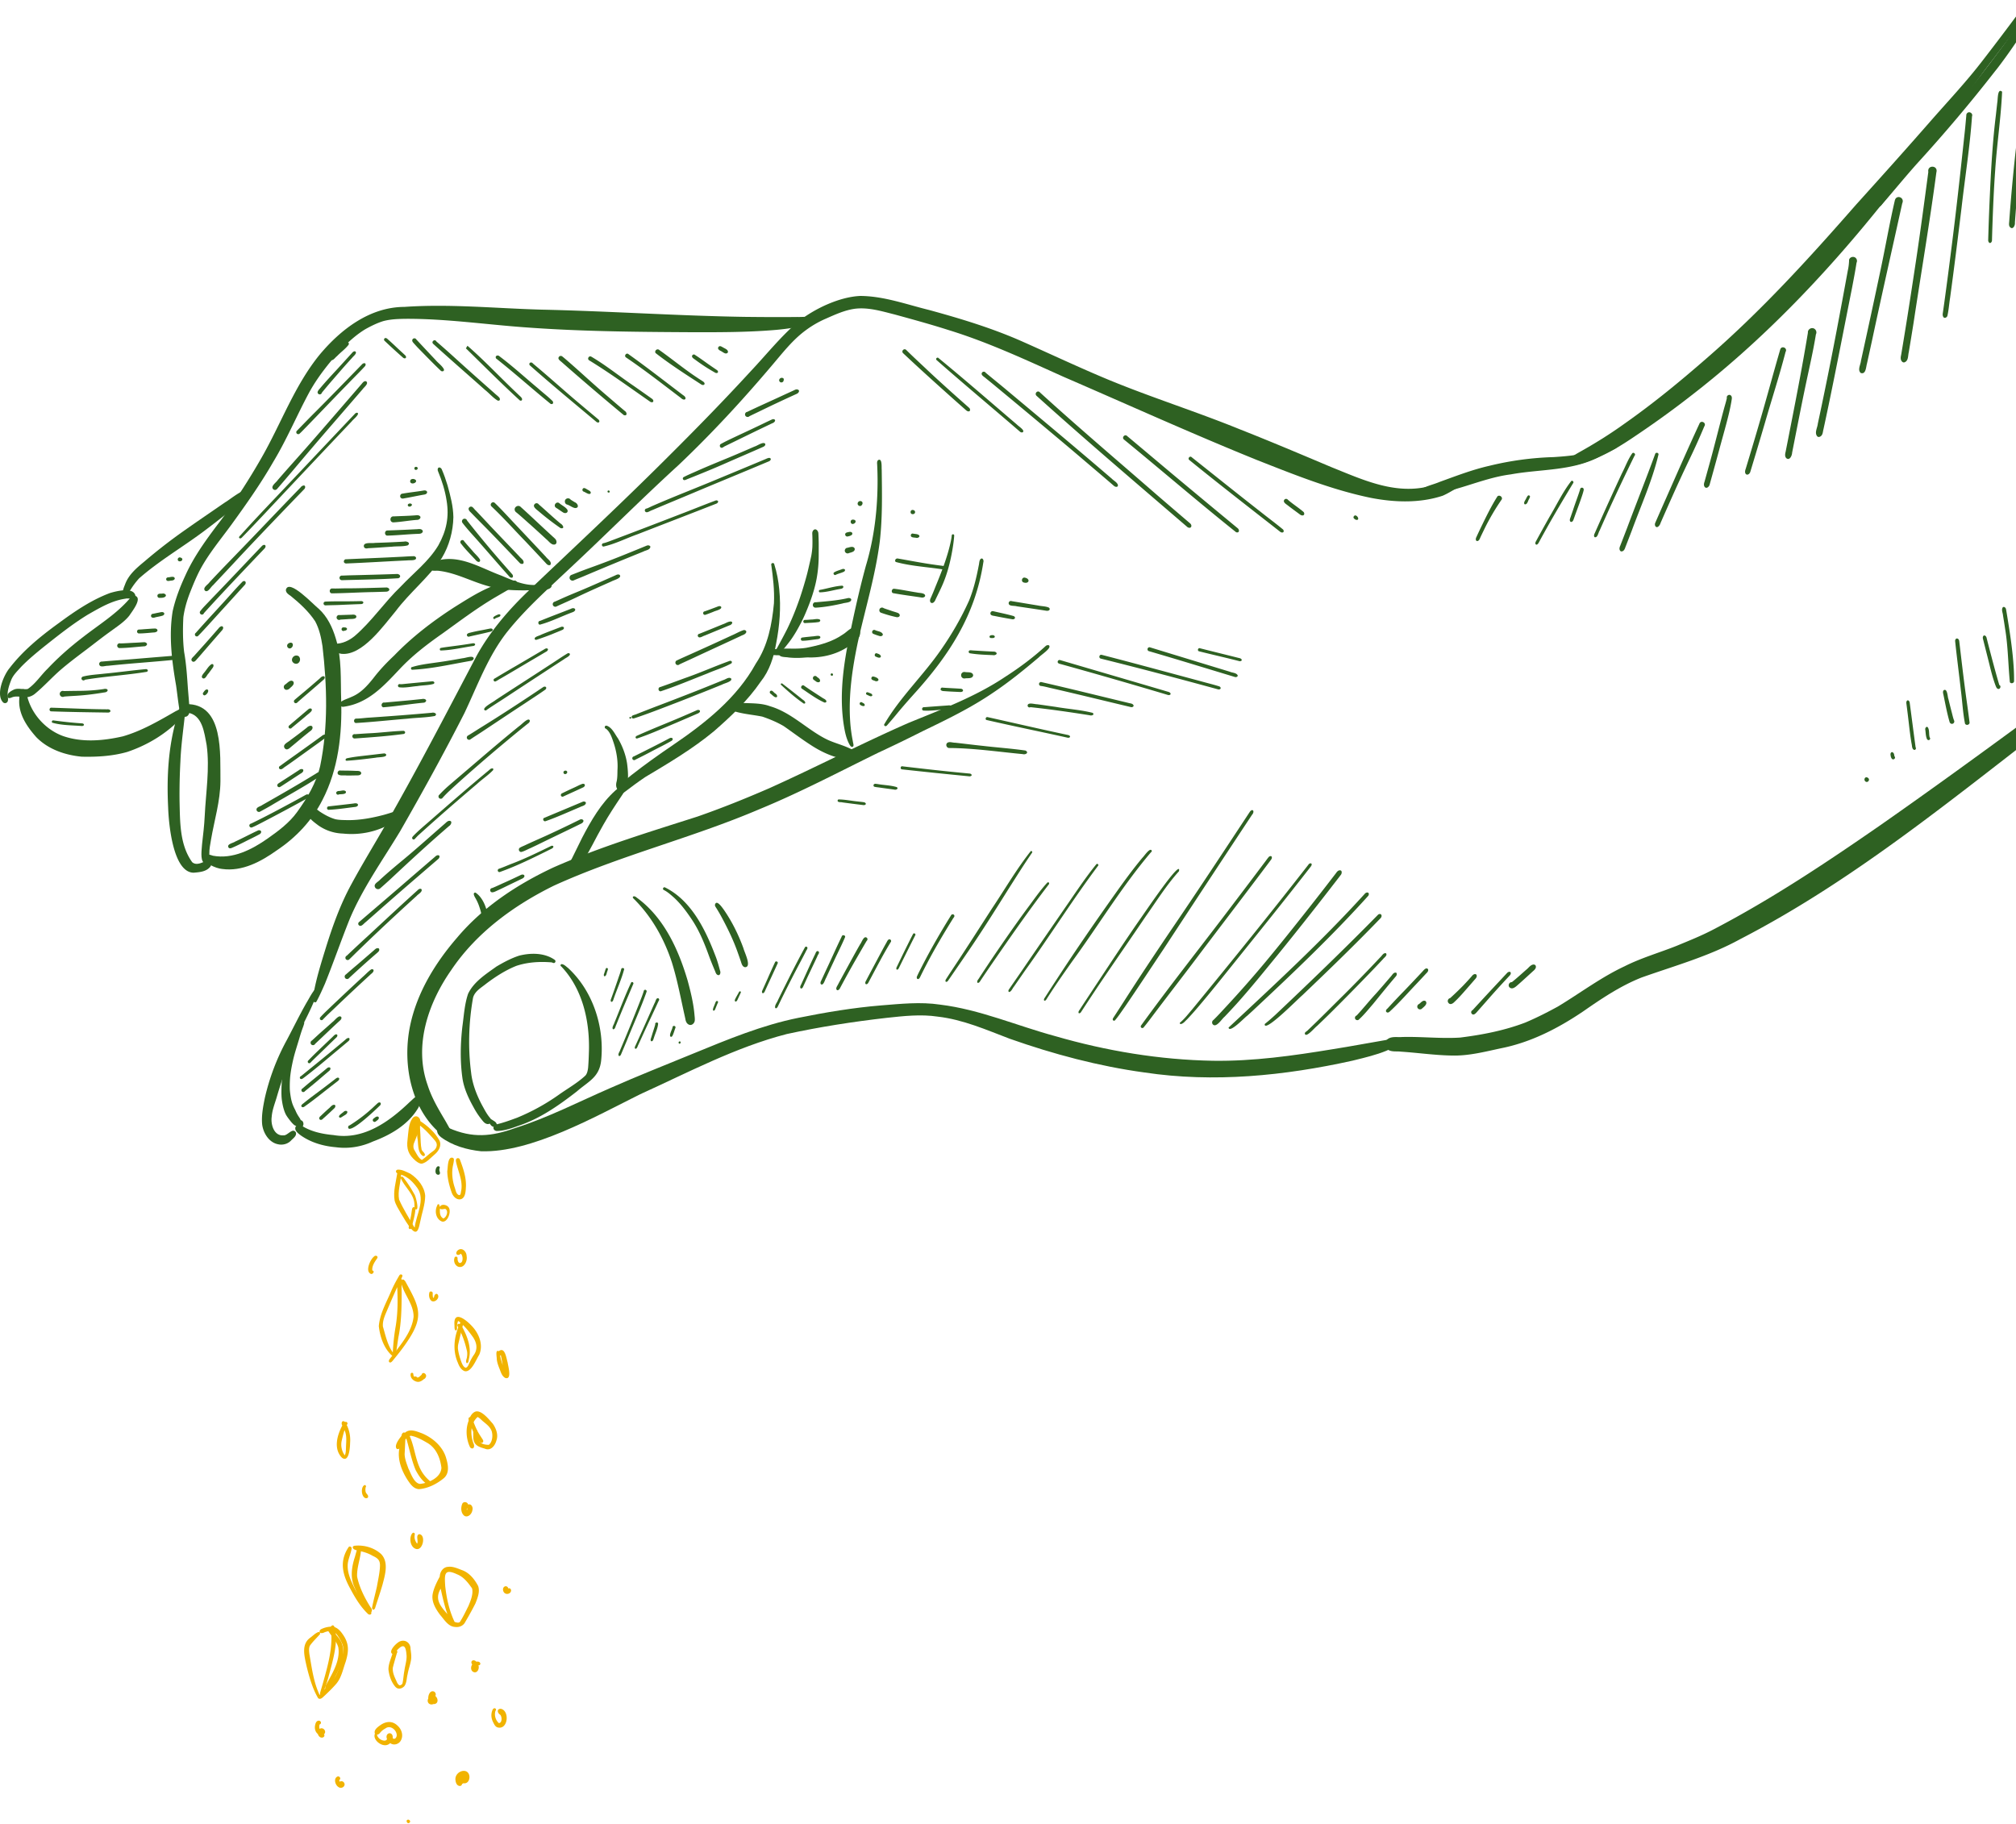 <svg xmlns="http://www.w3.org/2000/svg" fill="none" viewBox="0 0 368 333"><path fill="#2E6122" d="M259.636 90.343c-.366.009-1.009-.237-.737-.694 1.08-.881 2.608-1.127 3.877-1.672 2.983-1.076 5.947-2.23 9.046-2.935a56.094 56.094 0 0 1 11.775-1.6c2.972-.187 5.966-.495 8.753-1.611.7-.287 1.388-.602 2.06-.949.321-.166.987-.125.944.373-.045.433-.465.64-.817.8-.694.351-1.392.69-2.088 1.034-5.067 2.957-11.1 2.483-16.68 3.51-5.501.701-10.564 3.57-16.135 3.746l.002-.002Z"/><path fill="#2E6122" d="M286.099 84.348c.03-.388.451-.666.731-.88.414-.314.864-.58 1.315-.84 2.909-1.614 5.733-3.373 8.433-5.319 5.257-3.695 10.115-7.689 14.937-11.895 9.983-8.66 18.624-18.155 27.273-28.033 4.621-5.116 9.227-10.245 13.762-15.437 3.127-3.562 6.38-7.023 9.272-10.781a509.766 509.766 0 0 0 6.02-7.933c.472-.634.946-1.267 1.418-1.903.252-.442.865-.899 1.319-.485.511.808-.498 1.508-.875 2.153a861.179 861.179 0 0 1-5.942 7.883c-2.782 3.56-5.304 7.312-7.97 10.956-4.067 5.524-8.432 10.814-12.807 16.092-10.171 12.607-21.444 24.376-34.283 34.293-3.589 2.81-7.304 5.455-11.098 7.978-2.806 1.862-5.798 3.543-9.061 4.453-.532.146-1.067.271-1.621.286-.375 0-.857-.127-.821-.593l-.002.005ZM264.955 192.684c-3.095-.054-6.162-.509-9.246-.709-.789-.104-1.653.093-2.354-.358-.864-.623-.724-1.638.244-2.108.722-.316 1.571-.14 2.341-.206 3.539-.097 7.082.327 10.613.101 4.043-.507 8.076-1.285 11.893-2.746 2.03-.859 4-1.859 5.933-2.918 4.059-2.446 7.856-5.329 12.169-7.346 3.048-1.539 6.346-2.474 9.51-3.737 2.278-.944 4.573-1.86 6.759-3.011 10.656-5.564 20.542-12.165 30.394-18.988 18.695-13.066 36.876-26.841 55.351-40.206 1.897-1.369 3.798-2.731 5.774-3.979.619-.342 1.186-.801 1.869-.978a.362.362 0 0 1 .42.336c.02.27-.161.496-.315.701-1.89 2.079-4.226 3.719-6.369 5.529-7.61 6.091-15.354 12.011-23.04 18.006-19.154 14.6-37.755 30.276-59.261 41.379-5.673 3.123-11.938 4.847-18.001 7.002-3.83 1.519-7.251 3.818-10.617 6.159-4.531 3.066-9.505 5.644-14.904 6.726-3.016.64-6.059 1.456-9.16 1.349l-.003.002Z"/><path fill="#2E6122" d="M87.822 210.161c-2.584-.275-5.242-1.015-7.345-2.59-1.554-1.259-.199-2.743 1.454-1.657 4.337 1.898 7.796 1.571 12.129 0 5.974-1.892 11.556-4.778 17.287-7.271 5.024-2.22 10.135-4.239 15.213-6.323 6.254-2.563 12.539-5.181 19.193-6.521 4.981-1.007 10.009-1.845 15.076-2.263 3.578-.282 7.188-.681 10.762-.145 7.263.882 14.016 3.858 21.034 5.754 9.358 2.711 19.049 4.321 28.797 4.496 7.341.108 14.635-.923 21.86-2.114 3.379-.528 6.737-1.181 10.11-1.746.405-.049.808-.131 1.218-.108.254.031.56.128.601.425.028 1.679-6.832 3.138-8.324 3.526-12.423 2.754-25.318 4.06-37.964 2.157-8.39-1.147-16.619-3.341-24.6-6.157-4.298-1.634-8.542-3.513-13.159-4.041-3.093-.465-6.216-.108-9.304.224-6.119.696-12.217 1.647-18.234 2.953-9.376 2.418-17.993 7.012-26.765 10.99-8.154 4.048-19.9 10.722-29.041 10.409l.002.002Z"/><path fill="#2E6122" d="M81.589 207.864c-6.454-4.478-8.257-13.314-6.72-20.658 1.26-6.03 4.59-11.446 8.584-16.057 4.724-5.606 10.986-9.72 17.585-12.808 8.516-3.754 17.433-6.446 26.28-9.28 4.438-1.543 8.798-3.301 13.107-5.174 8.531-3.838 16.829-8.154 25.364-11.9 6.067-2.491 12.294-4.793 17.764-8.476 2.586-1.657 5.067-3.517 7.319-5.577a.614.614 0 0 1 .528-.153.194.194 0 0 1 .166.19c.136.519-1.551 1.599-1.92 2.01-2.707 2.287-5.462 4.53-8.412 6.5-4.031 2.75-8.423 4.877-12.807 6.991a261.877 261.877 0 0 1-8.037 3.896c-7.257 3.552-14.305 7.284-21.771 10.353-12.275 5.243-25.341 8.42-37.497 13.947-7.33 3.606-14.167 8.59-18.766 15.437-4.216 6.028-6.843 13.788-4.304 20.958.737 2.327 1.991 4.426 3.23 6.512.32.552.615 1.112.942 1.66.216.517.942 1.06.565 1.648-.328.371-.843.177-1.203-.017l.003-.002Z"/><path fill="#2E6122" d="M125.736 187.036c-.411-.19-.571-.628-.633-1.048-.121-.569-.255-1.136-.375-1.704-.623-2.88-1.203-5.776-2.08-8.59-1.362-4.173-3.535-8.095-6.593-11.248-.166-.194-.384-.353-.526-.56a.188.188 0 0 1 .082-.241c.291-.117.554.183.78.332 4.856 3.607 7.485 9.419 9.143 15.07.554 2.049 1.06 4.122 1.239 6.241.032.336.08.683.048 1.019-.046.511-.595.983-1.085.729ZM131.015 177.982c-.267-.108-.364-.383-.453-.633-.426-.998-.838-2-1.207-3.022-.823-2.263-1.754-4.521-3.103-6.523-.951-1.418-1.977-2.806-3.238-3.963-.575-.5-1.146-1.03-1.836-1.371-.362-.168-.015-.702.289-.422a.248.248 0 0 0-.067-.048c4.763 2.362 7.345 7.642 9.16 12.398.364.903.623 1.843.873 2.783.155.312.045.978-.42.801h.002ZM136.002 176.56c-.506-.078-.629-.642-.765-1.052a70 70 0 0 0-.517-1.48c-.75-2.172-1.739-4.241-2.813-6.263a30.509 30.509 0 0 0-1.101-1.924c-.121-.194-.302-.412-.304-.649.265-1.114 1.334.491 1.616.864 1.507 2.179 2.69 4.571 3.593 7.06.16.692 1.574 3.425.289 3.444h.002ZM88.854 205.166c-.39-.099-.66-.448-.898-.75a14.193 14.193 0 0 1-1.505-2.271c-.922-1.653-1.737-3.384-2.03-5.267-.45-3.14-.38-6.349-.017-9.495.28-1.996.388-4.054 1.04-5.97 1.044-2.2 3.25-3.588 5.17-4.969 1.303-.772 2.77-1.559 4.2-2.005 2.112-.519 4.565-.517 6.405.75.171.097.246.33.095.502-.226.253-.454-.017-.707-.019-2.16-.168-4.323-.028-6.347.642-1.99.791-3.826 1.985-5.518 3.261-.898.733-2.078 1.364-2.392 2.562-.793 4.45-.938 9.148-.358 13.611.235 2.261 1.157 4.504 2.25 6.45.414.763.761 1.365 1.291 1.968.371.509-.038 1.183-.677.998l-.002.002ZM90.617 206.455c-.838-.175-.633-1.132.132-1.235 1.235-.295 2.466-.75 3.649-1.185a38.427 38.427 0 0 0 7.617-4.198c1.582-1.127 3.308-2.086 4.744-3.405.422-.343.53-1.041.594-1.492.091-1.069.125-2.144.156-3.217.12-5.476-1.209-11.271-5.07-15.316-.22-.075-.103-.442.115-.405.433.049.775.429 1.116.679 4.556 4.172 6.682 10.76 6.072 16.843-.313 3.143-2.311 3.854-4.436 5.707-3.283 2.545-6.723 4.983-10.706 6.293-1.278.467-2.614.935-3.99.933l.007-.002Z"/><path fill="#2E6122" d="M90.023 205.679c-.285-.078-.45-.317-.61-.543-.106-.175-.23-.388-.168-.597.082-.242.39-.285.569-.134.252.173.48.274.685.485.388.435.11.961-.474.789h-.002ZM155.502 136.347c-.235-.058-.382-.341-.488-.535-.431-.814-.67-1.713-.844-2.614-.936-4.963-.44-10.075.472-14.994.991-4.989 2.067-9.963 3.401-14.872 1.558-5.172 2.168-10.459 2.149-15.83a68.535 68.535 0 0 0-.069-2.602c-.013-.322-.095-.69.187-.92.77-.397.586 1.368.638 1.77.056 4.352.149 8.744-.349 13.062-.798 6.278-2.666 12.336-4.028 18.497-1.009 4.812-1.731 9.745-1.36 14.665a28.12 28.12 0 0 0 .467 3.345c.043.401.334 1.015-.179 1.026l.003.002ZM161.388 132.257c2.866-4.94 7.121-8.927 10.363-13.62 1.985-2.838 3.733-5.862 5.151-9.021.83-2.045 1.347-4.228 1.756-6.381.097-.373.067-.796.278-1.123.38-.451.699.14.561.541-1.472 9.657-6.266 16.986-12.691 24.074-1.136 1.271-2.211 2.491-3.28 3.803-.502.615-1.028 1.216-1.552 1.817-.088.104-.181.207-.323.213-.151 0-.293-.146-.265-.299l.002-.004ZM169.901 109.999c-.185-.198-.157-.517-.045-.741.298-.653.573-1.317.834-1.985 1.158-2.812 2.281-5.616 2.899-8.586.056-.297.114-.612.14-.916a.234.234 0 0 1 .224-.241c.147 0 .244.132.227.254-.082 1.158-.276 2.377-.496 3.491-.394 2.035-.968 4.041-1.839 5.923-.342.745-.706 1.484-1.062 2.226-.117.345-.489.862-.886.575h.004ZM143.929 120.018c-.398-.09-1.776-.006-1.651-.603.078-.164.266-.203.427-.231 1.464-.174 2.947-.151 4.414-.282 1.815-.155 3.488-.94 5.059-1.817.58-.259 1.095-.804 1.765-.748.341.022.675.263.666.63.004.428-.308.795-.674.982-.757.414-1.537.806-2.358 1.082-2.475.806-5.048 1.265-7.648.989v-.002ZM141.645 119.553a.327.327 0 0 1-.235-.231c-.048-.192.069-.358.159-.517.104-.183.203-.371.304-.556l.636-1.175c.414-.761.817-1.526 1.205-2.301.931-1.914 1.707-3.897 2.351-5.782a73.524 73.524 0 0 0 1.156-3.817c.166-.612.31-1.23.452-1.851.145-.636.296-1.269.427-1.91.091-.517.157-1.032.188-1.555l.006-.145v-.03c.024-.683.013-1.362-.013-2.04-.006-.175-.026-.34.015-.512.043-.187.179-.394.362-.472.356-.148.671.287.714.591.026.177.026.362.034.54l.022.512c.01.344.019.687.021 1.032 0 .7-.002 1.401-.004 2.103a23.692 23.692 0 0 1-.369 4.144c-.26 1.421-.674 2.813-1.166 4.168a41.8 41.8 0 0 1-.808 2.041 26.013 26.013 0 0 1-.877 1.886c-.647 1.241-1.343 2.472-2.201 3.579-.366.472-.735.944-1.131 1.395a5.876 5.876 0 0 1-.563.553c-.168.143-.368.354-.601.354a.327.327 0 0 1-.082-.009l-.002.005Z"/><path fill="#2E6122" d="M146.639 119.955c-2.123-.163-4.235-.411-6.367-.368-.196-.011-.496-.011-.528-.267.097-.815 2.22-.854 2.886-.916 1.726-.043 3.481.142 5.177-.274 2.117-.45 4.237-1.047 6.033-2.299.849-.483 1.646-1.701 2.739-1.151.576.338.509 1.136.216 1.638-.474.635-1.138 1.131-1.776 1.597-2.436 1.693-5.451 2.316-8.378 2.04h-.002Z"/><path fill="#2E6122" d="M113.279 144.797c-.582-.048-.731-.731-.438-1.168.677-.802 1.569-1.427 2.373-2.102 2.472-1.943 5.035-3.764 7.638-5.529 5.867-3.998 11.659-8.558 15.127-14.879 2.185-3.239 2.942-7.163 3.297-10.993.114-2.428-.17-4.734-.498-7.101.033-.323.559-.327.565.015.474 1.483.759 3.024.903 4.573.328 3.289.071 6.606-.567 9.843-.435 2.504-1.209 4.971-2.821 6.978-2.349 3.439-5.408 6.323-8.533 9.051-3.897 3.228-8.223 5.788-12.533 8.361-1.283.86-2.52 1.783-3.748 2.72-.216.164-.496.272-.77.231h.005Z"/><path fill="#2E6122" d="M103.909 159.035c-.605-.855.244-1.756.595-2.532.604-1.175 1.147-2.379 1.75-3.556 1.639-3.142 3.443-6.293 6.113-8.678.506-.388 1.013-.929 1.662-1.035.95.19-.339 1.612-.558 2.043-1.156 1.718-2.298 3.444-3.32 5.248-1.429 2.465-2.616 5.064-4.155 7.469-.211.324-.364.701-.647.97-.386.358-1.067.543-1.44.071Z"/><path fill="#2E6122" d="M112.959 144.28c-.577-.339-.551-1.104-.385-1.666.135-.666.125-1.349.138-2.026.122-1.752-.205-3.597-.772-5.217-.284-.843-.606-1.787-1.323-2.349-.35-.072-.268-.606.092-.552.155.032.291.108.429.187.774.524 1.147 1.408 1.664 2.13.821 1.411 1.42 2.974 1.666 4.592.16 1.235.692 5.547-1.509 4.901ZM88.313 167.765c-.26-.151-.375-.444-.407-.728a10.08 10.08 0 0 0-.334-1.28v.006a8.505 8.505 0 0 0-.821-1.877c-.153-.269-.524-.933.034-.948 1.054.681 1.688 1.969 2.026 3.157.082.459.339.972.127 1.422-.103.242-.381.414-.625.25v-.002ZM61.307 209.422c-2.255-.19-4.516-.836-6.382-2.144-.325-.244-.666-.502-.892-.843-.406-.672.168-1.368.898-1.032 1.755 1.168 3.882 1.612 5.954 1.802 5.47.939 10.127-2.416 13.878-6.013.403-.347.77-.746 1.204-1.05 1.408-.489.71 1.615.32 2.196-1.813 2.987-4.982 4.839-8.184 6.028-2.132.983-4.464 1.371-6.798 1.056h.002Z"/><path fill="#2E6122" d="M50.916 208.911c-1.743-.245-2.851-2.004-3.06-3.644-.153-1.61.17-3.271.484-4.827a41.131 41.131 0 0 1 4.031-10.612c1.211-2.288 2.28-4.489 3.543-6.717.582-.957 1.082-2.028 1.865-2.832a.109.109 0 0 1-.022.013l-.017.02a.213.213 0 0 1 .243-.05c.145.063.156.218.093.323.002 0 .005 0 .007-.002.008-.026.019-.051.028-.077-.923 3.321-2.856 6.282-4.134 9.475-.908 2.074-1.537 4.209-2.227 6.354-.41 1.241-.804 2.484-1.176 3.739-.35 1.258-.884 2.48-.977 3.795-.2 1.385.403 3.497 2.114 3.389.791.104 1.664-1.484 2.287-.556.216.619-.444 1.061-.82 1.446-.578.638-1.428.895-2.268.766l.006-.003Z"/><path fill="#2E6122" d="M54.197 205.562a1.083 1.083 0 0 1-.619-.306c-.131-.129-.263-.254-.381-.394a13.877 13.877 0 0 1-.472-.599 7.105 7.105 0 0 1-.496-.722 4.897 4.897 0 0 1-.367-.871c-.196-.59-.314-1.2-.403-1.812-.086-.608-.092-1.224-.084-1.834.009-.58.026-1.157.082-1.733.121-1.224.377-2.433.746-3.605a26.14 26.14 0 0 1 .614-1.698c.22-.567.442-1.132.68-1.692.221-.515.456-1.026.691-1.536.244-.531.472-1.067.71-1.599.057-.125.12-.25.182-.373.041-.08.08-.179.16-.227.116-.064.25.005.287.125.023.076-.011.171-.03.242a5.56 5.56 0 0 1-.128.405c-.097.271-.196.541-.289.812-.183.533-.34 1.069-.5 1.606-.349 1.166-.73 2.319-1.02 3.5-.019.075-.034.148-.053.224-.015.071-.03.142-.047.211-.216.976-.401 1.965-.498 2.963a20.856 20.856 0 0 0-.06 2.203c.032.532.111 1.056.204 1.584.056.288.125.573.203.831l.008.031v.002l.011.036.026.078c.097.289.22.569.35.845.07.14.148.278.212.422.063.136.121.274.184.41.131.26.278.51.377.663.222.339.496.692.5 1.112 0 .164-.041.358-.153.487a.654.654 0 0 1-.52.218c-.038 0-.077-.002-.116-.006l.009-.003Z"/><path fill="#2E6122" d="M54.77 205.778c-.722-.198-.614-1.452.203-1.269-.002 0-.005-.002-.007-.005.653.203.524 1.464-.196 1.274ZM57.361 182.939c-.351-.36-.21-.942-.144-1.392.5-2.901 1.394-5.715 2.258-8.523 1.229-3.946 2.626-7.858 4.604-11.498 2.052-3.805 4.326-7.497 6.47-11.251 5.734-10.038 11.053-20.301 16.437-30.528 2.472-4.504 5.854-8.416 9.552-11.954 7.684-7.317 15.607-14.707 23.125-22.141 5.944-5.877 11.82-11.832 17.473-17.993 2.796-2.97 5.36-6.194 8.462-8.855 2.964-2.411 7.613-4.62 11.449-4.78 4.302.028 8.43 1.552 12.568 2.569 5.839 1.597 11.645 3.357 17.182 5.831 5.179 2.298 10.309 4.722 15.54 6.895 7.891 3.258 16.049 5.822 23.956 9.04 5.639 2.222 11.215 4.588 16.795 6.941 5.349 2.145 10.94 4.765 16.842 3.677 1.694-.274 3.513-.558 5.138-.955.304-.084.569-.125.86.022a.508.508 0 0 1 .282.489c-.019.332-.269.562-.537.718-.819.463-1.485.88-2.314 1.239-4.208 1.396-8.835 1.228-13.141.39-7.173-1.483-13.982-4.235-20.776-6.907-11.882-4.81-23.557-10.107-35.321-15.195-6.88-3.093-13.734-6.3-20.959-8.524-3.295-1.053-6.631-1.963-9.808-2.836-2.393-.599-4.837-1.364-7.326-1.053-1.88.267-3.619 1.075-5.343 1.834a18.319 18.319 0 0 0-3.585 2.077c-2.437 1.782-4.28 4.2-6.227 6.476-5.362 6.338-11.007 12.45-17.031 18.163-6.725 6.141-13.145 12.598-19.801 18.813-3.979 3.756-8.024 7.329-11.43 11.581-3.508 4.44-5.438 9.825-7.843 14.887-3.71 7.28-7.66 14.448-11.723 21.538-3.174 5.265-6.793 10.314-9.197 15.999-1.575 3.922-2.954 7.926-4.534 11.846-.48 1.084-.957 2.172-1.524 3.211-.065.162-.276.246-.427.14l-.002.009Z"/><path fill="#2E6122" d="M33.536 130.828c-.354-.112-.638-.468-.703-.828-.297-1.631-.46-3.276-.69-4.868-.77-4.455-1.355-9.066-.623-13.564.503-2.263 1.345-4.433 2.32-6.532 1.674-3.709 4.142-6.993 6.59-10.21 2.634-3.558 5.175-7.513 7.329-11.3 3.562-6.223 6.015-13.162 10.578-18.766 3.87-4.637 9.173-8.712 15.462-8.734 8.341-.582 16.685.267 25.024.498 12.365.271 24.71 1.12 37.073 1.32 3.225.035 6.445.06 9.667.02.866.035 1.793-.15 2.608.177 1.407 1.448-5.703 2.108-6.481 2.177-5.414.465-10.854.441-16.284.424-9.959-.056-19.926-.157-29.862-.911-7.086-.528-14.151-1.541-21.268-1.533-1.449.015-2.914.046-4.322.423-1.15.36-2.237.898-3.289 1.487-1.414.864-2.677 1.948-3.845 3.118-2.358 2.478-4.686 5.358-6.322 8.308-2.278 4.206-4.118 8.641-6.595 12.745-2.31 4.023-4.985 7.816-7.71 11.566-1.94 2.661-4.073 5.193-5.64 8.107-.75 1.422-1.353 2.914-1.94 4.409-.526 1.397-.942 2.836-1.142 4.319-.108 2.114-.108 4.252.144 6.355.397 2.209.535 4.448.688 6.683.082.983.168 1.963.24 2.946-.007.644.251 1.373-.212 1.912a.736.736 0 0 1-.795.247v.005Z"/><path fill="#2E6122" d="M37.228 157.492c-.733-.491-.38-2.562-.343-3.381.2-1.795.401-3.388.485-5.149.205-4.305.94-8.661.352-12.958-.442-2.267-.755-5.588-3.598-5.926-.424-.076-.93-.207-.97-.744-.036-.474.388-.829.81-.797 6.969-.151 6.202 9.243 6.275 14.083-.028 3.64-1.117 7.125-1.724 10.683-.151.864-.324 1.728-.304 2.612-.024.4.07.823-.08 1.206-.16.369-.552.613-.903.369v.002Z"/><path fill="#2E6122" d="M35.327 159.309c-3.776-.065-4.537-9.017-4.632-11.877-.274-5.458 0-10.99 1.532-16.264.246-.909.498-1.829.88-2.694.073-.168.176-.377.366-.433.21-.06.435.048.48.272-.277 3.609-.872 7.045-1.017 10.62a109.934 109.934 0 0 0-.159 7.351c.095 3.758.009 7.928 2.308 11.107.796.696 1.927.017 2.716-.347.804-.207 1.013.717.547 1.213-.721.877-1.965.968-3.021 1.052Z"/><path fill="#2E6122" d="M40.538 158.626c-1.067-.095-3.711-1.076-2.771-2.47.323-.293.752-.039 1.103.056 3.634.677 7.134-1.136 10.02-3.166 1.953-1.377 3.901-2.823 5.317-4.775 1.865-2.563 3.529-5.347 4.244-8.465 1.474-7.172 1.252-14.616.414-21.857-.24-1.564-.578-3.137-1.338-4.54-1.181-1.785-2.796-3.27-4.451-4.612-.401-.274-.916-.582-.89-1.134.543-2.15 5.149 2.843 5.97 3.446 1.593 1.429 2.537 3.425 3.14 5.446 1.125 3.625.856 7.472.983 11.219.198 6.222-.52 12.657-3.416 18.251-1.89 3.752-4.832 6.868-8.315 9.191-2.893 2.063-6.341 3.931-10.008 3.41h-.002Z"/><path fill="#2E6122" d="M62.298 119.354c-.508-.101-1.045-.263-1.349-.713-.235-.354-.282-.97.216-1.134 1.317.024 2.537-.569 3.558-1.385 3.136-2.683 5.44-6.185 8.417-9.037 2.328-2.469 5.11-4.585 6.873-7.527 1.479-2.647 2.007-5.183 1.507-8.185-.276-1.819-.86-3.66-1.556-5.33-.074-.172-.106-.357-.028-.532.15-.364.605-.101.704.168.41.944.755 1.92 1.05 2.908.524 1.894 1.043 3.84 1.07 5.814-.048 2.597-.77 5.24-2.113 7.467-2.397 3.549-5.835 6.263-8.408 9.685-2.235 2.664-6.115 8.234-9.943 7.799l.002.002Z"/><path fill="#2E6122" d="M95.9 107.769c-2.248 0-4.517-.061-6.683-.746-3.044-.808-5.865-2.414-9.016-2.808-.392-.065-.791-.004-1.183-.041-.216-.045-.425-.216-.457-.444-.114-.763.685-1.22 1.308-1.409 4.076-1.117 7.92 1.385 11.62 2.745 1.948.806 3.96 1.763 6.11 1.72a14.572 14.572 0 0 0 1.95-.235c.414-.129 1.238-.11 1.125.504-.364 1.035-3.763.619-4.776.716l.002-.002ZM22.57 108.749c-.378-.636.027-1.463.267-2.088.65-1.778 2.12-2.998 3.534-4.17a97.23 97.23 0 0 1 7.273-5.642c2.465-1.741 4.961-3.429 7.444-5.148.688-.34 4.19-3.291 4.375-1.895.015.222-.129.397-.26.56-.533.623-1.17 1.151-1.78 1.697-2.132 1.814-4.158 3.366-6.352 5.02-3.859 2.871-8.06 5.324-11.68 8.498a13.874 13.874 0 0 0-1.59 2.127c-.32.382-.617 1.502-1.232 1.043v-.002Z"/><path fill="#2E6122" d="M.613 128.261c-1.48-1.371.048-5.015 1.145-6.318 2.483-3.227 5.668-5.806 8.946-8.181 2.912-2.151 5.96-4.23 9.372-5.506 1.144-.343 4.252-1.147 4.636.448-.043.894-1.246.412-1.82.586-2.476.347-4.659 1.662-6.801 2.875-2.85 1.737-5.468 3.83-8.079 5.898-1.435 1.162-2.86 2.341-4.149 3.664-.698.793-1.526 1.539-1.877 2.56-.31.815-.614 1.696-.595 2.563 0 .362.145.728.043 1.086a.525.525 0 0 1-.819.323l-.002.002Z"/><path fill="#2E6122" d="M1.372 127.218c-.145-.606.554-1.032 1.017-1.259.845-.474 1.8-.015 2.677-.191 1.436-.968 2.397-2.515 3.638-3.711 1.996-2.121 4.197-4.041 6.511-5.806 2.846-2.218 5.992-4.149 8.367-6.877.229-.28.449-.655.86-.666 1.802.261-.34 2.897-.816 3.647-.901 1.148-2.167 1.954-3.33 2.814-1.72 1.22-3.363 2.545-5.05 3.806-1.386 1.047-2.77 2.097-4.089 3.226-1.688 1.446-3.158 3.136-4.888 4.532a2.88 2.88 0 0 1-1.326.539c-.944.056-1.873-.334-2.802.043-.256.11-.636.254-.771-.097h.002Z"/><path fill="#2E6122" d="M14.933 138.133c-3.045-.286-6.14-1.34-8.313-3.571-1.692-1.907-3.293-4.241-3.104-6.907 0-.443.082-.87.089-1.31.194-.918 1.567-.552 1.265.343.687 3.435 3.326 6.448 6.593 7.657 3.518 1.239 7.382.89 10.958.075 3.453-.991 6.593-2.84 9.69-4.616.567-.213 1.205-.884 1.681-.28.248.595-.416 1.064-.69 1.528-2.672 2.853-6.157 4.961-9.854 6.204-2.683.774-5.532.94-8.313.875l-.002.002ZM62.62 129.028c-.515-.008-.8-.513-.386-.907.545-.407 1.257-.58 1.869-.881 1.741-.684 2.976-2.082 4.108-3.513 1.125-1.468 2.405-2.806 3.752-4.073 3.278-3.396 7.037-6.271 10.999-8.827 3.386-2.112 6.931-4.45 10.988-4.851.569.06.562.724.073.95-1.188.703-2.461 1.433-3.548 2.067-3.386 1.983-6.522 4.36-9.703 6.648-2.774 1.94-5.475 4.004-7.796 6.476-2.96 3.138-5.828 6.334-10.356 6.911ZM62.635 152.167a8.268 8.268 0 0 1-4.535-1.498c-.638-.489-1.34-.972-1.78-1.655-.375-.638.04-1.584.845-1.491.459.013.795.323 1.142.586.894.599 1.856 1.129 2.892 1.433.733.168 1.697.155 2.32.173 2.215.008 4.405-.401 6.543-.964.765-.209 1.517-.459 2.272-.702.334-.097.702-.227 1.006.013.681.773-1.054 1.64-1.567 2.034-2.707 1.7-5.963 2.401-9.136 2.073l-.002-.002ZM154.758 138.644c-2.478-.267-4.836-1.364-6.895-2.733-1.642-1.062-3.196-2.245-4.8-3.359-1.235-.724-2.567-1.28-3.922-1.739-1.951-.395-3.973-.485-5.846-1.237-.452-.123-1.008-.709-.482-1.089.933-.373 2.019-.112 3.004-.153 1.602.071 3.235.024 4.759.593 3.89 1.129 6.858 4.342 10.354 6.049l-.019-.008c-.007-.005-.015-.007-.022-.011 1.628.793 3.479 1.142 5.022 2.094.925.936-.092 1.783-1.153 1.595v-.002ZM79.763 214.379c-.534-.242-.196-1.737.405-1.444.112.075.14.246.059.353a1.17 1.17 0 0 0-.026.324c.01.163.108.31.105.474.041.334-.29.454-.543.295v-.002Z"/><path fill="#F1B300" d="M75.914 211.942c-1.371-1.16-1.744-2.186-1.516-3.944.17-1.313.115-2.813.932-3.918.562-.638 1.362-.192 1.407.584 1.36.899 2.636 2.017 3.436 3.457.54.948-.1 2.025-.84 2.629-.72.595-1.389 1.448-2.322 1.676-.42.015-.776-.243-1.097-.482v-.002Zm1.093-.192c.734-.481 1.327-1.162 2.075-1.634.334-.233.593-.582.642-.987.09-.674-.543-1.12-.918-1.595-.668-.743-1.328-1.459-2.112-2.047-.196.979-.619 1.845-.955 2.772-.29.577-.43 1.224-.034 1.79.37.636.663 1.326 1.3 1.703l.002-.002Z"/><path fill="#F1B300" d="M77.157 211.002c-1.013-.715-.747-2.25-.972-3.321-.056-.739-.168-1.478-.157-2.222.006-.108.03-.213.114-.286.675-.36.515 1.515.595 1.883.065.95.022 1.905.23 2.828.124.297.447.469.563.769.104.284-.092.468-.37.349h-.002ZM75.18 224.449c-.842-.903-1.4-2.03-2.057-3.064-.401-.722-.886-1.425-1.089-2.231-.284-1.67.229-3.325.479-4.967-.308-.177-.336-.554.043-.666.828-.069 1.632.41 2.367.748 1.345.89 2.569 2.364 2.69 4.023-.007 1.606-.61 3.155-.908 4.726-.198.806-.407 2.64-1.526 1.433v-.002Zm.519-.355c.247-2.323 2.008-5.082.482-7.235-.77-1.054-1.69-2.025-2.963-2.422-.078 1.513-.66 3.017-.367 4.543.742 1.694 1.763 3.286 2.677 4.894.056.075.11.151.17.222v-.002Z"/><path fill="#F1B300" d="M75.825 220.725c-.207-.191-.146-.493-.174-.745.023-1.989-1.793-3.222-2.496-4.935-.009-.347.358-.295.506-.061a22.67 22.67 0 0 1 1.962 3c.243.25 1.021 3.222.202 2.739v.002Z"/><path fill="#F1B300" d="M74.832 224.365c-.2-.015-.257-.235-.218-.401.125-.719.304-1.431.438-2.148.06-.379.1-.761.176-1.138.117-.44.559-.437.606.041-.067.98-.345 1.942-.571 2.896-.1.252-.067.755-.431.752v-.002ZM80.669 222.982c-1.106-.433-1.363-1.894-.878-2.879.046-.115.063-.274.222-.276a.193.193 0 0 1 .199.207c.032.172.004.023.062.299.259-.616 1.259-.431 1.593.03.618.722-.16 2.905-1.2 2.619h.002Zm.276-.548s-.007-.004-.011-.004c.577-.226.976-1.319.396-1.73-.334-.08-.748.213-1.023-.106-.037.685-.065 1.478.638 1.84ZM83.895 218.945c-.765 0-1.28-.715-1.485-1.362-.416-1.219-.744-2.508-.765-3.801.127-.61.028-2.795 1.04-2.41.223.123.182.412.145.628-.036.321-.13.661-.185.969-.211 1.27-.05 2.571.353 3.787.183.474.22 1.123.71 1.381.448.173.39-.5.482-.776.323-1.821-.554-3.474-.927-5.2-.038-.207-.097-.454.063-.629.185-.207.558-.119.625.151.586 1.547 1.155 3.204 1.104 4.87-.05.834-.052 2.332-1.16 2.39v.002ZM71.31 247.23c-1.323-1.336-1.961-3.336-2.16-5.157.197-2.351 1.462-4.443 2.345-6.588.388-.875.847-1.715 1.328-2.543.073-.123.164-.284.321-.301.522.023.27.476.11.754.144.25.035.642.05.886-.011.666.01 1.329.013 1.993-.009 2.61-.06 5.248-.587 7.808-.15.909-.258 1.825-.416 2.732-.06.707-.459 1.02-1.006.414l.002.002Zm.394-.353c.078-1.597.248-3.196.526-4.771.393-2.403.397-4.746.28-7.149a160.615 160.615 0 0 0-1.724 3.942c-.427 1.043-.987 2.092-.888 3.256.466 1.604.832 3.362 1.804 4.722h.002Z"/><path fill="#F1B300" d="M71.004 248.584c-.069-.209.05-.405.18-.561.56-.728 1.133-1.443 1.687-2.178 1.215-1.619 2.399-3.42 2.625-5.466.03-2.187-1.58-3.868-2.181-5.876-.3-.74.17-1.401.717-.515 2.352 4.353 3.486 6.085.524 10.587-.78 1.216-1.718 2.416-2.623 3.515-.209.239-.631.925-.931.494h.002ZM84.86 250.312c-.706-.222-1.062-.953-1.305-1.599-1.024-2.369-.623-5.03.489-7.28a1.86 1.86 0 0 0-.427-.295c-.17.429-.211.888-.196 1.334.006.155-.017.297-.149.396-.396.039-.276-.786-.319-1.056-.17-2.719 2.145-.849 3.087.153 1.357 1.371 2.252 3.485 1.429 5.356-.563.862-1.403 3.191-2.61 2.989l.002.002Zm.136-.632c.257-.034.412-.295.52-.506.243-.582.545-1.177.881-1.7.908-1.151.645-2.444-.18-3.552-.533-.73-1.067-1.442-1.718-2.049-.304 1.174-.576 2.357-.856 3.538a3.262 3.262 0 0 0-.047.809c.107.862.357 1.67.65 2.478.16.379.341.834.75.982Z"/><path fill="#F1B300" d="M85.188 248.829c-.282-.323.05-.786.058-1.161.063-.382.065-.83-.043-1.194-.351-1.537-.866-2.944-1.612-4.301-.207-.212-.095-.578.23-.498.563.345.805 1.082 1.102 1.653.668 1.495 1.082 3.152.664 4.775-.058.244-.045.783-.399.729v-.003ZM83.585 231.21c-.563-.259-.815-.968-.632-1.543a.291.291 0 0 1 .354-.267.293.293 0 0 1 .209.368c.006.423.254 1.082.743.64.296-.36.216-1.284-.157-1.545-.496.466-1.086.121-.666-.491.75-.832 1.726-.013 1.741.916.192.926-.482 2.342-1.592 1.924v-.002ZM78.778 237.487c-.46-.342-.545-1.088-.377-1.601.157-.233.548-.142.587.136.004.299-.037.636.1.916.096-.041.147-.136.158-.235.03-.179.108-.36.267-.461.119-.093.283-.056.373.058.46.614-.461 1.551-1.105 1.187h-.003ZM67.73 232.55c-1.145-.405-.157-2.62.52-3.148.28-.35.874-.11.586.321-.447.638-.97 1.388-.871 2.202.487.067.14.709-.235.625ZM62.434 266.115c-1.6-1.618-.903-4.107.05-5.888-.282-.439-.022-1.105.509-.637.342-.171.62.316.293.517a6.226 6.226 0 0 1 .623 3.269c-.013.763-.164 3.696-1.472 2.741l-.002-.002Zm.505-.446c.213-.435.196-.972.218-1.437.025-1.067.202-2.171-.278-3.16-.197.673-.38 1.354-.526 2.039l.008-.056c-.179.892.024 1.892.578 2.614ZM76.48 271.839c-1.014-.052-1.605-.964-2.116-1.729-1.056-1.663-1.845-3.693-1.468-5.682-.166.125-.433.159-.55-.048-.344-.627.544-1.758.936-2.258.03-.321.252-.768.627-.578.936-.819 2.151-.246 3.156.119 2.002.847 3.856 2.48 4.412 4.642.342 1.168.58 2.599-.434 3.51-1.273 1.058-2.898 1.897-4.565 2.026l.003-.002Zm.18-.957c1.575-.138 3.84-1.155 3.918-2.948-.228-1.791-.933-3.567-2.537-4.517-.937-.541-1.92-1.116-2.994-1.317-.444.009-.765.39-1.051.685-.056.882-.082 1.774-.136 2.651.021.914.392 1.78.687 2.634.444.881 1.016 2.691 2.117 2.812h-.004Z"/><path fill="#F1B300" d="M78.438 271.177c-1.19-.506-1.981-1.726-2.572-2.834-.776-1.866-1.142-3.928-1.726-5.836-.084-.431.578-.612.716-.187.965 2.252 1.008 4.937 2.55 6.924.396.535.833.912 1.318 1.336.235.257.1.664-.284.599l-.002-.002ZM88.47 264.44c-1.364-.387-2.11-.747-2.081-2.314.043-.386-.168-1.112.373-1.181a.367.367 0 0 1 .37.302c.16 1.616.186 2.467 2.093 2.51.007-.002.015-.004.022-.008.008 0 .015-.005.013-.005-.005 0-.011.005-.016.007-.008 0-.015.004-.023.004.679-.519.778-1.752.523-2.521-.288-.783-.957-1.261-1.57-1.77-.328-.271-.602-.622-1-.795-1.365 1.259-1.335 3.203-.747 4.832.296.521-.004 1.274-.607.722-.729-1.487-.88-3.377-.248-4.931.211-.644.517-1.319 1.18-1.597 1.113-.39 2.525 1.453 3.206 2.2.608.895 1.04 2.022.647 3.089-.257.948-1.055 1.952-2.132 1.456h-.002Z"/><path fill="#F1B300" d="M87.669 263.32c-.97-.942-1.455-2.306-1.923-3.556-.066-.323-.476-.931.022-1.069.226-.054.347.181.429.349.265.573.478 1.17.746 1.741.33.763.819 1.427 1.239 2.112.127.391-.157.612-.509.421l-.004.002ZM92.243 251.545c-.68-.35-.832-1.162-1.113-1.809-.21-.538-.403-1.086-.452-1.665.026-.339-.321-1.772.364-1.41 1.149-.907 1.388 1.341 1.62 2.043.074.619.85 3.228-.42 2.841Zm-.565-2.623c.037.101.075.202.112.306-.058-.265-.119-.528-.164-.797a13.467 13.467 0 0 0-.164-.875c0 .008.005.017.007.025-.015-.06-.03-.12-.048-.181a.455.455 0 0 1-.112.046l-.032.008c.112.494.218.994.399 1.47l.002-.002ZM76.162 252.243c-.66-.119-1.298-.673-1.205-1.392 0-.332.493-.332.491 0 .024.163.037.37.186.472.161-.108.407-.052.495.125.375.069.556-.306.824-.472.178-.709 1.04-.151.788.398-.073.171-.198.324-.377.388-.323.289-.752.561-1.202.479v.002ZM67.553 294.337c-1.215-.284-2.377-3.469-2.84-4.581-.785-1.707-.54-3.591.002-5.33.24-.728.353-1.446.707-2.101.422-.312.577.239.491.58-.123 1.648-.795 3.23-.726 4.89.403 2.002 1.422 3.986 2.513 5.695.235.233.308.845-.145.845l-.002.002Z"/><path fill="#F1B300" d="M67.99 293.74a.453.453 0 0 1-.06-.338c.244-1.269.597-2.515.871-3.776.207-1.181.478-2.353.55-3.534.088-1.187-.27-1.605-1.324-2.077-.782-.472-1.644-.746-2.539-.903-.362-.127-.903-.162-1.082-.552-.082-.287.233-.409.468-.401 1.677-.136 3.444.388 4.694 1.526 1.436 1.48.72 3.821.259 5.584-.412 1.426-.867 2.741-1.313 4.14-.023.228-.316.627-.521.334l-.002-.003ZM67.223 294.665c-1.41-1.323-2.422-3.028-3.323-4.726-1.399-2.56-1.99-4.98-.24-7.551.201-.175.51-.02.524.235.003.209-.069.411-.118.612-.216.823-.543 1.569-.597 2.372-.095 1.684.733 3.235 1.45 4.707a18.615 18.615 0 0 0 1.93 2.847c.284.39.69.705.913 1.129.13.401-.213.569-.539.373v.002ZM84.802 276.731c-.715-.487-.732-1.636-.36-2.33.305-.343.919-.188 1.018.259.575-.227.935.521.772 1-.07.65-.742 1.405-1.43 1.071Zm.43-1.007a.928.928 0 0 0 .027-.448.795.795 0 0 0-.028.448ZM83.052 296.992c-1.258-.071-1.97-1.364-2.728-2.219-.809-1.093-1.593-2.377-1.343-3.793.218-1.129.759-2.175 1.295-3.183.022-.845.597-1.722 1.498-1.774.882-.116 1.718.28 2.524.584 1.36.47 2.328 1.673 2.98 2.912.374 1.043-.113 2.213-.495 3.191a60.326 60.326 0 0 1-1.847 3.358c-.345.72-1.114 1.032-1.882.924h-.002Zm.515-.782a.55.55 0 0 0 .382-.131c.6-.921 1.078-1.951 1.569-2.929.399-.974.894-2.131.66-3.185-.725-1.037-1.526-2.099-2.74-2.578-2.44-1.148-2.285.106-2.17 2.138.245 2.252.735 4.502 1.713 6.547.188.071.384.119.584.138h.002Zm-1.959-1.629c.022.026.043.049.063.075-.524-1.515-.893-3.084-1.231-4.648-1.125 1.916-.088 3.123 1.168 4.573ZM76.01 282.773c-.965-.217-1.275-1.53-1.008-2.372.07-.278.37-.854.681-.494.08.162-.017.351-.008.526-.046.5.174.976.463 1.368.297-.532-.31-1.463.358-1.741 1.282.05.754 2.95-.485 2.713ZM66.708 273.474c-.773-.26-.89-2.043-.163-2.377.2-.034.357.231.21.382-.07.34-.098.735.068 1.049.123.214.366.367.375.636.04.274-.268.386-.487.31h-.003ZM58.079 310.007c-1.018-1.701-1.664-3.974-2.126-5.892-.372-1.744-1.03-3.974.722-5.189.473-.347.914-.832 1.479-1.011.272-.011.364.33.172.498-.594.661-1.263 1.286-1.767 2.017-.211.47-.142 1.002-.086 1.498.446 2.534.758 5.131 1.869 7.482.896-1.129 1.963-2.119 2.814-3.282.41-.688.669-1.47.91-2.226.287-1.205.864-2.507.446-3.729-.394-.866-.853-1.775-1.601-2.355-.548-.192-1.169-.037-1.692.159-.3.184-1.03.27-.86-.286.054-.16.2-.263.345-.33a4.57 4.57 0 0 1 1.538-.409c.938-.162 1.69.502 2.195 1.209 1.327 1.788 1.274 3.193.646 5.241-.493 1.368-.76 2.898-1.743 4.021-.645.737-1.36 1.431-2.067 2.101-.317.274-.748.828-1.192.485l-.002-.002Z"/><path fill="#F1B300" d="M59.564 308.319c-.32-.135-.175-.569-.024-.788.326-.602.668-1.19.983-1.798.808-1.538 1.53-3.301 1.222-5.06-.338-1.112-1.22-1.959-1.817-2.926-.073-.125-.172-.268-.133-.418.051-.218.334-.231.467-.078.765.903 1.761 1.698 2.169 2.832.536 1.586.019 3.407-.67 4.846a23.907 23.907 0 0 1-1.652 3.05c-.103.198-.308.375-.545.338v.002Z"/><path fill="#F1B300" d="M58.451 309.27c-.053-.093-.036-.188-.008-.285.177-.635.373-1.265.554-1.898.898-3.226 1.858-6.608 1.377-9.972.02-.314.343-.579.6-.284 1 2.653-.356 6.706-1.042 9.4-.295 1.002-.62 1.998-1.035 2.959-.06.19-.331.272-.448.082l.002-.002ZM72.192 307.947c-.765-.867-1.16-2.056-1.283-3.196-.006-.981.433-1.905.718-2.828-.845-.498.877-2.174 1.468-2.329.985-.345 1.862.398 1.845 1.409.082.67.202 1.39.08 2.052-.14.872-.473 1.713-.617 2.588-.198.722-.14 1.564-.61 2.179-.457.456-1.108.64-1.601.122v.003Zm.827-.298c.21-.06.414-.174.462-.405.155-.728.191-1.539.336-2.254.114-.899.42-1.774.403-2.683-.1-1.56-.37-2.58-1.79-1.004.128.12.132.338.018.474-.256.879-.51 1.754-.737 2.642-.084.752.207 1.489.52 2.159.206.414.297.858.706 1.078v-.005s.018.002.026.005h.009l.052-.009-.005.002ZM86.393 305.205c-.494-.248-.483-.946-.198-1.353-.462-.668.278-1.041.756-.513.254-.052.573-.019.692.231.133.204-.09.491-.321.407.252.601-.19 1.571-.931 1.228h.002ZM92.318 290.92c-.55-.177-.72-1.119-.125-1.337.254-.081.55.102.567.375.386-.12.634.229.49.576-.132.36-.587.511-.932.386ZM78.38 311.035c-.328-.19-.395-.651-.203-.964-.043-.558.287-1.528 1-1.301.321.116.47.532.287.821.599.5.58 1.536-.375 1.482a.747.747 0 0 1-.71-.038ZM90.829 315.332c-.42-.127-.61-.539-.787-.901-.364-.664-.46-1.472-.177-2.183.06-.159.168-.373.358-.405.252-.056.437.267.235.435-.276.791-.004 1.741.606 2.272.625-.044.59-1.177.245-1.522-.5-.308-.696-1.056.08-1.095 1.685.283 1.386 3.905-.558 3.401l-.002-.002ZM83.889 326.019c-.582-.067-.746-.759-.76-1.25-.005-.834.779-1.535 1.6-1.496 1.408.061 1.207 2.515-.155 2.25a.643.643 0 0 1-.235.132.395.395 0 0 1-.448.366l-.002-.002ZM70.05 318.564c-.893-.131-2.003-1.142-1.609-2.094-.273-.688.552-1.233 1.03-1.576 1.042-.711 2.197-.786 3.128.151.711.63 1.056 1.735.608 2.608-.34.741-1.317 1.049-1.983.543a1.285 1.285 0 0 1-1.173.366l-.002.002Zm.12-.814c.2.019.364-.104.483-.254-.5-1.253 1.164-1.571 1.034-.194.453.37.8-.276.722-.69-.116-.925-1.235-1.735-2.065-1.08a2.93 2.93 0 0 0-.995.824.774.774 0 0 1-.541.306c.131.607.752 1.062 1.362 1.086v.002ZM61.8 326.226c-.62-.347-.97-1.608-.176-1.931.388-.115.688.431.306.644a.646.646 0 0 0 .07.31.584.584 0 0 1 .76.11c.487.629-.377 1.298-.961.864l.002.003ZM58.658 317.189c-.209-.023-.39-.176-.5-.349a1.011 1.011 0 0 1-.137-.303c-.503-.393-.638-1.084-.483-1.679.06-.278.172-.61.463-.714.496-.213.854.453.332.662-.056.256-.1.55.02.795.646-.416 1.364.481.78 1 .273.321-.14.662-.472.588h-.003ZM74.276 332.607c-.19-.317.17-.559.44-.356l-.033-.019c.5.293-.164.897-.407.375Z"/><path fill="#2E6122" d="M342.75 37.659c-.255-.474.334-.826.571-1.173 1.854-2.17 3.714-4.338 5.524-6.545 5.61-7.275 11.471-14.359 16.924-21.753a162.787 162.787 0 0 0 2.957-4.256c.586-.866 1.129-1.758 1.711-2.629.112-.164.231-.35.425-.427 2.795-.44-5.91 11.241-6.604 12.021a282.38 282.38 0 0 1-14.383 17.034c-2.071 2.331-4.054 4.736-6.089 7.1-.271.276-.597.914-1.038.628h.002ZM362.061 139.215c-.459-.323.509-.858.735-1.054 1.095-.819 2.192-1.633 3.264-2.484 4.215-3.541 8.606-6.866 12.824-10.405 19.245-16.546 40.029-31.272 58.991-48.144.733-.566 1.319-1.39 2.164-1.771.291-.063.578.013.767.252.585.925-.327 1.98-.812 2.752-1.675 2.228-3.871 4.004-5.949 5.84-8.358 7.14-17.061 13.86-25.719 20.626-10.158 7.924-20.256 15.93-30.718 23.453-2.526 1.856-4.992 3.791-7.565 5.58-1.875 1.267-3.759 2.461-5.557 3.823-.584.431-1.164.864-1.746 1.297-.213.164-.416.317-.679.235ZM366.883 124.539c-.321-3.226-.33-6.542-.873-9.769a113.655 113.655 0 0 0-.377-2.394c-.024-.472-.317-.991-.09-1.439.181-.309.534-.061.614.194.064.226.086.467.131.698.563 3.42 1.108 6.818 1.306 10.275a37.8 37.8 0 0 1 .052 2.276c-.058.358-.565.467-.763.159ZM364.689 125.748c-.267-.112-.341-.433-.451-.677-.435-1.193-.763-2.424-1.06-3.659-.373-1.5-.759-2.993-1.132-4.493-.064-.254-.187-.552-.025-.797.058-.084.131-.14.237-.121.215.047.345.269.381.472l.259 1.024c.657 2.523 1.317 5.057 2.054 7.555.412.149.151.851-.261.696h-.002ZM358.691 132.088c-.392-1.971-.485-4.006-.746-6.001-.338-3.033-.741-6.063-1.06-9.095.062-.661.705-.523.756.074.418 3.532.828 7.109 1.317 10.62.203 1.422.392 2.806.567 4.224-.004.435-.651.577-.834.178ZM355.878 131.795c-.476-1.627-.774-3.299-1.121-4.958-.06-.278-.174-.63.067-.856.683-.338.668 1.241.841 1.636.198.838.416 1.67.629 2.506.123.461.218.935.397 1.381a.438.438 0 0 1-.239.608c-.242.091-.507-.065-.572-.319l-.002.002ZM351.957 135.093a.386.386 0 0 1-.213-.188c-.239-.567-.216-1.151-.31-1.743-.046-.261.232-.664.476-.377.334.523.153 1.277.34 1.844.21.198-.025.558-.293.464ZM349.423 136.89c-.446-.123-.382-.78-.485-1.147-.214-1.235-.356-2.424-.496-3.661a273.533 273.533 0 0 0-.414-3.381c-.028-.268-.123-.563.076-.787.22-.226.482.14.491.358.369 2.715.707 5.448 1.082 8.154.147.194-.002.496-.252.466l-.002-.002ZM345.373 138.541c-.216-.222-.267-.578-.287-.873.039-.384.347-.509.576-.166.099.133.105.383.142.517.028.086.11.147.108.248.03.28-.332.468-.539.274ZM340.463 142.608c-.321-.356.039-.949.481-.628.546.319-.041 1.072-.481.628ZM269.62 98.77c-.304-.067-.25-.488-.132-.697.293-.646.597-1.29.906-1.93.913-1.882 1.845-3.796 2.961-5.552.369-.289.933.097.791.547a42.212 42.212 0 0 0-3.054 5.162c-.293.61-.597 1.215-.879 1.832-.115.265-.244.637-.591.637h-.002ZM278.332 92.07c-.276-.238.006-.608.133-.854.162-.248.25-.569.472-.763.175-.095.399.073.339.27-.043.137-.112.269-.173.398-.209.317-.286.987-.769.948h-.002ZM280.299 99.323c-.077-.148-.025-.325.05-.463a298.559 298.559 0 0 1 2.515-4.539c1.3-2.172 2.406-4.536 3.964-6.523.263-.153.532.228.304.429a.189.189 0 0 1 .024-.026c-1.621 2.69-3.24 5.394-4.779 8.135-.468.839-.933 1.677-1.39 2.522-.106.23-.431.808-.688.463v.002ZM286.707 95.259c-.31-.244-.071-.657.022-.953.131-.39.271-.79.407-1.183.416-1.306.905-2.513 1.302-3.804.017-.29.418-.405.588-.166.082.108.074.235.05.362-.136.585-.347 1.156-.537 1.718-.39 1.123-.806 2.2-1.198 3.306-.108.289-.222.828-.632.722l-.002-.002ZM291.102 98.069c-.22-.185-.112-.507 0-.722.356-.812.716-1.623 1.078-2.433a637.96 637.96 0 0 1 3.868-8.476c.645-1.239 1.121-2.59 1.921-3.713.295-.228.674.22.394.472a409.189 409.189 0 0 0-4.438 9.342 416.301 416.301 0 0 0-1.946 4.343c-.228.355-.34 1.299-.875 1.187h-.002ZM295.706 100.476c-.162-.276-.069-.586.054-.855.416-1.067.834-2.16 1.237-3.205 1.692-4.528 3.485-9.02 5.142-13.555.089-.317.597-.252.61.077-1.131 4.763-3.189 9.304-4.871 13.894l.009-.021c-.371.965-.724 1.876-1.093 2.827-.159.368-.235.873-.677 1.004a.334.334 0 0 1-.413-.166h.002ZM302.137 95.991a.71.71 0 0 1 .017-.56l.656-1.5c.437-.998.877-1.993 1.319-2.989 2.002-4.528 3.983-9.064 6.063-13.555.26-.782 1.379-.22.905.457a122.002 122.002 0 0 1-2.608 5.805 288.262 288.262 0 0 0-2.798 6.009 649.706 649.706 0 0 0-2.582 5.83c-.112.428-.648 1.094-.974.503h.002ZM311.222 88.945c-.261-.274-.201-.666-.084-.99.222-.788.439-1.581.657-2.37 1.037-3.653 1.923-7.345 2.912-11.01.179-.649.377-1.276.515-1.912-.125-.39.384-.765.718-.48.325.28.146.767.105 1.131-.151.85-.345 1.774-.547 2.575-.532 2.147-1.155 4.265-1.72 6.4a973.421 973.421 0 0 1-1.679 6.093c-.056.375-.504.886-.879.558l.002.005ZM318.765 86.6c-.327-.24-.226-.7-.101-1.022.884-2.92 1.761-5.844 2.61-8.773 1.267-4.319 2.421-8.672 3.684-12.99.232-.813 1.407-.3.976.43-1.119 4.345-2.515 8.612-3.757 12.922a942.919 942.919 0 0 1-2.662 8.915c-.073.317-.409.69-.75.516v.002ZM326.076 83.647c-.318-.338-.222-.808-.12-1.215.11-.567.224-1.132.334-1.7 1.304-6.651 2.625-13.31 3.724-19.995-.058-.5.429-.912.908-.828.502.078.795.67.556 1.114-.464 2.877-1.117 5.72-1.725 8.569-.622 2.918-1.2 5.847-1.778 8.773-.282 1.425-.56 2.847-.842 4.272-.015.517-.44 1.501-1.057 1.006v.004ZM331.708 79.635c-.534-.64.056-1.567.117-2.295.452-2.095.89-4.196 1.321-6.295 1.487-7.2 2.832-14.426 4.153-21.656a9.682 9.682 0 0 0 .235-1.98c.162-.572.991-.7 1.313-.193a.748.748 0 0 1 .045.752c-.237 1.537-.532 3.058-.821 4.586-1.423 7.166-2.807 14.34-4.296 21.493-.302 1.441-.606 2.879-.92 4.318-.108.38-.099.817-.356 1.134-.192.228-.556.397-.791.136ZM339.668 68.094c-.643-.562-.033-1.506.026-2.206 1.217-5.543 2.42-11.093 3.59-16.646.893-4.207 1.623-8.448 2.595-12.635.253-1.16 1.863-.58 1.354.517-1.854 8.407-3.759 16.807-5.554 25.227-.293 1.343-.589 2.685-.884 4.028-.183.61-.181 2.017-1.129 1.713l.002.002ZM347.257 66.056c-.386-.315-.326-.832-.222-1.267.191-1.132.379-2.261.562-3.395.748-4.549 1.44-9.109 2.13-13.665.819-5.44 1.545-10.893 2.269-16.346-.226-1.327 1.834-1.241 1.47.082-1.218 9.172-2.778 18.299-4.16 27.449a779.212 779.212 0 0 1-.883 5.405c-.158.627-.039 1.532-.759 1.816a.412.412 0 0 1-.41-.077l.003-.002ZM354.708 57.8c-.164-.29-.063-.614-.026-.925.08-.558.157-1.116.235-1.674.455-3.297.886-6.597 1.297-9.898.847-6.608 1.576-13.26 2.285-19.876-.002.028-.007.056-.011.084.058-.518.117-1.063.17-1.554.102-.95.182-1.905.27-2.858a.574.574 0 0 1 .129-.418c.397-.459 1.134.011.914.558-.386 5.578-1.274 11.095-1.905 16.644-.671 5.489-1.343 10.978-2.093 16.456-.179 1.11-.252 2.245-.5 3.338-.121.308-.586.53-.77.123h.005ZM363.081 44.275a.626.626 0 0 1-.157-.438c.015-.528.03-1.056.047-1.582.076-2.582.188-5.165.311-7.745.211-4.46.489-8.96 1.032-13.385 0 .017 0 .009-.004.039.092-.832.187-1.662.276-2.483 0 .007 0 .009-.003.02.117-.474.007-2.724.88-1.955-.207 4.743-.951 9.558-1.261 14.329-.246 3.396-.388 6.8-.509 10.204-.03.868-.054 1.737-.079 2.608.01.252-.285.648-.533.385v.003ZM366.892 41.447c-.235-.278-.155-.661-.132-.995a340.104 340.104 0 0 1 1.158-12.728c.556-5.052 1.088-10.066 2.103-15.042.255-1.106.377-2.27.819-3.315.235-.366.822-.26.908.162-.414 2.644-.893 5.327-1.293 7.988-1.126 6.576-1.865 13.196-2.402 19.831a363.4 363.4 0 0 0-.252 3.289c.071.493-.373 1.405-.903.812l-.006-.002ZM110.356 178.226c-.177-.065-.147-.328-.086-.47.125-.325.2-.677.347-.989.146-.162.422.011.342.213-.025.108-.064.216-.097.319-.146.3-.122.83-.504.927h-.002ZM111.557 182.861c-.121-.138-.091-.332-.022-.485.45-1.219.869-2.45 1.291-3.678.194-.593.42-1.149.565-1.742.026-.297.476-.338.549-.045-.502 1.914-1.37 3.767-2.004 5.657-.045.147-.207.39-.382.295l.003-.002ZM111.934 187.902c-.354-.237.157-.912.231-1.237 1.015-2.446 1.931-4.957 3.062-7.342.216-.181.522.114.354.336-.287.683-.58 1.362-.865 2.045a229.966 229.966 0 0 0-2.224 5.362c-.159.278-.17.791-.556.836h-.002ZM112.975 192.766c-.259-.345.161-.772.25-1.125 1.22-2.871 2.392-5.76 3.532-8.661.261-.673.535-1.341.746-2.03a.275.275 0 0 1 .228-.263c.227-.043.403.252.257.424l.024-.03.004-.008c-1.041 2.961-2.362 5.823-3.528 8.738a395.54 395.54 0 0 1-1.095 2.597c-.056.175-.205.418-.416.358h-.002ZM115.93 191.427a.38.38 0 0 1-.022-.357c.239-.522.483-1.063.72-1.58.968-2.116 1.901-4.243 2.854-6.366.191-.267.267-1.049.709-.877.131.071.183.259.088.381-.131.25-.246.509-.362.759-.752 1.646-1.537 3.278-2.285 4.909-.368.808-.735 1.608-1.103 2.412-.14.222-.25.86-.597.719h-.002ZM118.896 190.085c-.253-.181-.067-.526 0-.756.056-.179.112-.358.163-.526.181-.612.393-1.188.552-1.798-.108-.334.429-.508.526-.163-.073.916-.522 1.782-.789 2.657-.082.224-.149.603-.452.584v.002ZM122.482 189.279c-.513-.164.259-1.384.287-1.772.047-.394.659-.245.521.13-.2.5-.314 1.049-.579 1.515-.061.062-.14.123-.229.129v-.002ZM123.935 190.482c-.25-.337.323-.576.31-.151-.025.127-.198.274-.31.151ZM130.234 184.501c-.062-.032-.084-.12-.094-.187.028-.362.241-.698.353-1.041.104-.203.185-.688.502-.511.136.095.074.261.002.373-.168.386-.316.78-.476 1.166-.056.103-.159.215-.287.2ZM134.187 182.799a.369.369 0 0 1-.043-.287c.203-.476.494-.918.733-1.377.075-.25.44-.213.345.069-.207.442-.39.849-.591 1.278-.056.162-.252.45-.442.317h-.002ZM139.181 181.295c-.12-.102-.107-.306-.049-.436.336-.747.674-1.493 1.004-2.243.429-.987.875-1.968 1.324-2.931.118-.364.672-.131.478.209a379.799 379.799 0 0 1-1.666 3.614c-.222.483-.435.953-.653 1.433-.067.175-.22.42-.438.354ZM141.5 183.977c-.118-.508.373-.974.528-1.446.673-1.379 1.363-2.749 2.05-4.12.923-1.84 1.873-3.666 2.852-5.474a.25.25 0 0 1 .338-.101c.336.235-.108.623-.187.896-.615 1.19-1.251 2.373-1.871 3.56a234.505 234.505 0 0 0-3.151 6.282c-.076.199-.33.673-.559.406v-.003ZM146.175 180.441c-.275-.284.08-.674.177-.97.798-1.728 1.541-3.431 2.367-5.137.161-.255.263-.897.679-.666.299.276-.143.623-.209.92-.686 1.485-1.417 2.976-2.098 4.459-.163.36-.316.689-.478 1.045-.065.177-.22.401-.435.349h-.003ZM149.844 179.661c-.16-.228-.022-.498.09-.713.407-.882.828-1.793 1.227-2.647.838-1.793 1.612-3.547 2.472-5.312.056-.371.64-.358.644.041-.634 1.513-1.407 2.993-2.093 4.493-.485 1.026-.929 1.994-1.401 3.007-.2.299-.457 1.471-.939 1.131ZM152.818 180.758c-.409-.278.054-.795.192-1.116.362-.677.728-1.35 1.097-2.024.959-1.746 1.901-3.502 2.892-5.23.3-.354.688-1.718 1.272-1.164a.374.374 0 0 1-.071.528c-.791 1.34-1.56 2.689-2.339 4.036a196.283 196.283 0 0 0-2.485 4.519c-.101.222-.278.496-.56.451h.002ZM158.047 179.655c-.194-.177-.06-.462.05-.651.702-1.339 1.418-2.673 2.129-4.007.496-.924.983-1.853 1.496-2.769.17-.25.261-.614.547-.75.253-.077.492.216.356.446-1.47 2.392-2.75 4.916-4.082 7.392-.082.183-.267.425-.494.336l-.002.003ZM163.67 176.978c-.147-.22.032-.455.123-.659.58-1.203 1.159-2.41 1.756-3.604.371-.741.731-1.485 1.121-2.215.14-.261.548-.043.405.22a693.224 693.224 0 0 0-2.894 5.786c-.097.192-.237.606-.509.474l-.002-.002ZM167.41 178.665a.483.483 0 0 1-.05-.366c.285-.649.623-1.276.94-1.909 1.634-3.181 3.425-6.282 5.317-9.317.091-.191.397-.232.53-.051.22.28-.133.519-.248.76-1.64 2.638-3.226 5.313-4.668 8.062-.377.72-.748 1.44-1.106 2.17-.138.257-.34.914-.715.651ZM172.671 179.232c-.177-.129-.054-.396.051-.538.664-1.039 1.352-2.061 2.031-3.091 2.125-3.222 4.203-6.474 6.295-9.717 2.352-3.502 4.499-7.226 7.113-10.521.175-.073.351.151.229.3-1.494 2.166-2.895 4.415-4.307 6.629l.02-.033c-2.371 3.782-4.731 7.545-7.247 11.232-1.185 1.737-2.377 3.47-3.569 5.201-.172.209-.289.581-.614.538h-.002ZM178.421 179.377c-.163-.341.222-.634.36-.916a278.76 278.76 0 0 1 2.569-3.869c1.973-2.894 3.966-5.777 6.042-8.598 1.239-1.642 2.422-3.401 3.813-4.903.332-.123.405.233.163.453-3.72 4.872-7.22 9.913-10.696 14.962-.595.873-1.188 1.75-1.774 2.631-.086.147-.209.283-.393.283-.034 0-.069-.011-.084-.041v-.002ZM184.122 181.038c-.075-.123-.043-.291.037-.405.763-1.11 1.532-2.218 2.297-3.325 2.628-3.854 5.277-7.696 7.919-11.536 1.871-2.692 3.666-5.45 5.74-7.993.181-.229.545.077.306.293-4.669 6.241-8.815 12.855-13.363 19.184l-1.966 2.84c-.269.311-.412.787-.789.972-.049.013-.148.03-.179-.026l-.002-.004ZM190.594 182.635c-.114-.259.119-.468.235-.679.733-1.149 1.481-2.289 2.227-3.433 3.39-5.202 6.918-10.308 10.514-15.372 1.592-2.239 3.207-4.465 4.97-6.573.325-.301 1.319-1.844 1.672-1.349a.242.242 0 0 1-.108.343c-5.304 6.243-9.556 13.316-14.384 19.925-1.289 1.826-2.578 3.649-3.798 5.519-.325.496-.646.996-.963 1.496-.074.108-.263.226-.367.123h.002ZM196.91 184.941c-.132-.244.08-.461.2-.662 1.041-1.594 2.091-3.183 3.141-4.771 2.584-3.903 5.153-7.818 7.821-11.665.336-.423 7.736-11.476 7.132-8.793-2.291 2.537-4.116 5.48-6.089 8.269-2.625 3.879-5.293 7.726-7.925 11.599a425.107 425.107 0 0 0-3.828 5.784.535.535 0 0 1-.258.25c-.045.023-.162.047-.196-.013l.002.002ZM203.128 186.148c-.035-.14.038-.263.112-.375.649-.994 1.295-1.987 1.931-2.983 2.713-4.243 5.507-8.435 8.322-12.611 4.955-7.269 9.793-14.611 14.632-21.956.517-.745.981-.12.416.52a6432.446 6432.446 0 0 0-16.145 24.515c-2.356 3.517-4.677 7.058-7.07 10.552-.58.818-1.131 1.663-1.78 2.428-.114.16-.41.093-.425-.114l.007.026v-.002ZM208.352 187.613a.295.295 0 0 1-.041-.437l-.021.026c5.502-7.606 11.36-14.943 17.01-22.439 1.862-2.448 3.715-4.902 5.562-7.361.263-.33.49-.692.774-1.002.093-.08.244-.141.367-.113.112.013.163.141.163.242.011.248-.161.42-.297.608l-1.399 1.859a945.143 945.143 0 0 1-2.836 3.752c-2.843 3.752-5.697 7.493-8.533 11.25-2.813 3.754-5.699 7.454-8.52 11.199-.58.772-1.177 1.584-1.791 2.315-.086.151-.293.209-.436.101h-.002ZM215.517 186.939c-.24-.056-.168-.274.013-.371.793-.7 1.433-1.545 2.123-2.345 7.157-8.725 14.257-17.488 21.193-26.39.263-.41.869-.276.448.325-4.739 6.107-9.602 12.127-14.445 18.152-1.95 2.424-3.903 4.881-5.914 7.245a59.509 59.509 0 0 1-2.257 2.543c-.355.302-.67.783-1.159.841h-.002ZM221.366 186.975a.548.548 0 0 1 .151-.793c.776-.756 1.504-1.567 2.242-2.36a202.01 202.01 0 0 0 7.188-8.156c2.756-3.315 5.442-6.692 8.11-10.075a515.612 515.612 0 0 0 3.88-4.983c.319-.413.635-.827.954-1.239.171-.258.414-.534.757-.491.36.045.295.556.149.771-.645.858-1.313 1.698-1.966 2.55a659.835 659.835 0 0 1-9.615 12.13c-2.491 3.039-4.931 6.08-7.554 8.991a117.6 117.6 0 0 1-2.125 2.28c-.509.399-1.548 2.13-2.169 1.375h-.002ZM224.259 187.587c8.412-7.861 17.124-15.88 24.928-24.496.362-.332.882-.162.597.411-6.634 7.371-13.856 14.222-21.098 20.991.008-.009.015-.013.021-.018-.002 0-.004.005-.006.007-.358.325-.711.649-1.063.967.009-.006.011-.008.018-.015-.442.287-3.205 3.237-3.397 2.155v-.002ZM230.875 187.137a.242.242 0 0 1 .097-.298c.647-.502 1.255-1.06 1.86-1.607a.197.197 0 0 1-.034.03c6.362-6.006 12.673-12.092 18.797-18.329.545-.293.795.263.418.675-4.639 4.814-9.445 9.46-14.284 14.072-.761.632-6.431 6.401-6.851 5.459l-.003-.002ZM238.221 188.788c-.183-.341.343-.513.493-.709 2.274-2.153 4.466-4.388 6.697-6.584a276.916 276.916 0 0 0 6.513-6.717c.328-.265.582-.89 1.07-.765.323.394-.319.773-.533 1.064-.519.556-1.043 1.112-1.569 1.662a459.055 459.055 0 0 1-6.619 6.767 178.88 178.88 0 0 1-3.888 3.805c-.405.281-1.849 2.063-2.164 1.477ZM247.364 185.967a.446.446 0 0 1 .276-.587c1.222-1.308 2.334-2.717 3.556-4.027.884-.99 1.744-1.998 2.603-3.002.304-.285.531-.888 1.026-.793.156.043.162.267.13.392-.067.239-.248.368-.373.539a.14.14 0 0 1 .017-.022c-1.338 1.571-2.638 3.185-3.944 4.789-.836.963-1.63 1.965-2.571 2.825-.192.25-.604.161-.72-.114ZM253.274 184.838c-.429-.102-.311-.52-.018-.718a130.981 130.981 0 0 1 3.136-3.317 313.905 313.905 0 0 0 3.173-3.357c.267-.265.737-.972 1.112-.515.108.293-.118.562-.321.747-.644.694-1.285 1.39-1.938 2.074-1.467 1.547-2.879 3.148-4.427 4.616-.22.172-.409.482-.715.472l-.002-.002ZM258.78 184.014c-.166-.258-.026-.629.25-.73.349-.246.72-.806 1.203-.533.45.535-.347 1.067-.705 1.399a.51.51 0 0 1-.75-.136h.002ZM264.317 182.95a.554.554 0 0 1 .397-.752 55.413 55.413 0 0 0 2.433-2.341 51.685 51.685 0 0 0 1.593-1.75c.158-.222.593-.439.78-.148.16.334-.114.64-.332.87-.502.582-1.008 1.162-1.517 1.741-.69.789-1.377 1.582-2.147 2.296-.353.377-.881.681-1.207.086v-.002ZM268.581 184.947a.418.418 0 0 1 .219-.543 618.237 618.237 0 0 1 5.115-5.517c.409-.441.821-.879 1.231-1.318.148-.158.584-.296.627.025.041.302-.209.507-.395.703a184.224 184.224 0 0 0-2.89 3.159c-.886 1.002-1.765 2.013-2.655 3.011-.302.334-.858 1.144-1.25.483l-.002-.003ZM275.623 180.303c-.444-.304-.182-1.049.353-1.013.877-.7 1.795-1.54 2.619-2.265.437-.325.717-.84 1.261-.948.183-.023.396.035.469.22.158.401-.2.748-.482.981-.38.351-.791.724-1.16 1.06-.562.513-1.125 1.024-1.698 1.524-.349.308-.888.78-1.362.441ZM176.723 75.09c-.16-.022-.278-.117-.395-.218a649.21 649.21 0 0 1-2.801-2.485c-2.914-2.607-5.822-5.226-8.667-7.907-.414-.385.185-1.004.58-.58 1.271 1.264 2.601 2.47 3.899 3.707 1.213 1.14 2.446 2.261 3.681 3.377 1.211 1.097 2.438 2.181 3.662 3.263.093.082.185.16.272.25.206.22.174.681-.229.59l-.002.003ZM186.208 78.822c-5.073-4.385-10.233-8.68-15.264-13.111-.211-.246.164-.59.386-.338 4.826 3.954 9.525 8.06 14.273 12.106.368.363.858.634 1.146 1.06.19.41-.271.512-.538.283h-.003ZM203.761 88.871c-.312-.008-.508-.267-.735-.446-.607-.526-1.22-1.05-1.829-1.57-1.272-1.09-2.552-2.169-3.824-3.257-2.522-2.15-5.067-4.274-7.608-6.405-2.619-2.19-5.246-4.373-7.874-6.551a116.14 116.14 0 0 0-1.916-1.567c-.304-.304-1.099-.638-.653-1.13a.407.407 0 0 1 .606.1c1.297 1.086 2.623 2.138 3.914 3.23 5.114 4.27 10.223 8.54 15.3 12.855 1.276 1.086 2.552 2.177 3.826 3.27.347.363.89.603 1.082 1.081.061.2-.049.418-.291.39h.002ZM216.769 96.233c-9.217-7.927-18.489-15.808-27.52-23.945-.532-.435.171-1.19.619-.618 7.024 6.398 14.281 12.548 21.445 18.787 1.973 1.698 3.947 3.394 5.928 5.082.474.418.174 1.075-.472.694ZM225.644 97.16c-6.91-5.522-13.636-11.325-20.49-16.935-.438-.386.192-1.062.608-.614 2.765 2.308 5.515 4.633 8.276 6.946a2827.01 2827.01 0 0 0 11.876 9.861c.375.291.34.929-.272.74l.002.001ZM233.662 97.056c-5.537-4.332-11.095-8.637-16.55-13.07-.39-.274.09-.867.435-.507 4.188 3.321 8.354 6.67 12.57 9.959 1.36 1.084 2.767 2.118 4.102 3.228.336.491-.169.715-.557.392v-.002ZM237.704 94.09c-.173-.01-.3-.092-.434-.189-.698-.52-1.405-1.03-2.095-1.56-.338-.295-1.14-.673-.681-1.173a.416.416 0 0 1 .604.07c.92.801 1.94 1.43 2.854 2.22.222.251.157.686-.251.63l.003.003ZM247.513 94.88c-.132-.034-.231-.125-.332-.211-.324-.276.114-.779.433-.496.36.213.507.86-.101.71v-.003ZM73.603 65.319a126.802 126.802 0 0 1-3.375-3.08.3.3 0 0 1-.086-.39c.17-.278.476-.1.647.082.513.45 1.013.912 1.508 1.381.563.543 1.154 1.06 1.716 1.6.282.38-.028.661-.41.407ZM80.5 67.713c-1.457-1.388-2.87-2.851-4.282-4.295-.205-.222-.412-.442-.608-.67-.181-.199-.453-.453-.33-.748.108-.293.554-.325.698-.054 1.162 1.254 2.335 2.5 3.51 3.746.47.577 1.217 1.06 1.54 1.715.104.351-.269.468-.528.306ZM90.855 73.129c-.856-.505-1.53-1.326-2.315-1.947-3.156-2.814-6.356-5.581-9.482-8.428-.392-.42.337-.944.602-.42a186.46 186.46 0 0 1 3.655 3.248c2.3 2.086 4.621 4.146 6.947 6.2.295.286.657.523.914.844.064.117.112.291.038.414-.064.108-.243.119-.357.088h-.002ZM94.898 73.103c-3.363-3.08-6.608-6.343-9.876-9.538.015-.005.032-.007.047-.01l.261-.437c3.225 2.804 6.158 5.972 9.281 8.9.207.223.472.404.634.66.15.289 0 .565-.35.425h.003ZM100.519 73.732c-3.341-2.711-6.576-5.625-9.964-8.295-.27-.472.316-.728.646-.377 2.425 1.821 4.664 3.877 6.994 5.817.888.797 1.865 1.521 2.699 2.366.181.327.019.62-.377.489h.002ZM108.925 77.06c-4.095-3.434-8.238-6.845-12.234-10.39-.259-.433.319-.707.595-.304 3.035 2.521 5.893 5.142 8.916 7.661 1.016.864 2.05 1.716 3.068 2.578.295.33.09.683-.345.452v.002ZM113.867 75.775a504.848 504.848 0 0 1-11.268-9.616c-.319-.302-.968-.646-.493-1.103a.43.43 0 0 1 .517 0c.599.474 1.121.95 1.683 1.435 2.089 1.838 4.171 3.77 6.281 5.57 1.155.99 2.306 1.986 3.47 2.964.416.254.48.974-.19.75ZM118.717 73.357c-3.688-2.562-7.337-5.232-11.165-7.575-.427-.248-.065-.914.377-.677 2.729 1.6 5.19 3.62 7.815 5.384 1.108.78 2.22 1.556 3.324 2.344.386.352.157.772-.351.526v-.002ZM124.28 72.637c-3.289-2.487-6.572-5.07-9.982-7.37-.478-.29.061-.993.462-.588 3.373 2.403 6.64 4.959 9.94 7.46.864.533.306 1.21-.42.496v.002ZM128.014 70.187c-2.842-1.845-5.698-3.67-8.351-5.745-.253-.43.329-.895.689-.546 2.332 1.642 4.58 3.515 6.953 5.071.38.263.789.494 1.158.77.388.407-.039.71-.449.448v.002ZM130.495 68.002a33.245 33.245 0 0 1-3.519-2.282c-.265-.22-.899-.502-.558-.912a.338.338 0 0 1 .476 0c.616.394 1.211.817 1.804 1.241.737.535 1.476 1.033 2.218 1.535.385.39-.028.67-.421.42v-.002ZM132.334 64.498c-.269-.102-.496-.291-.752-.427-.287-.127-.679-.392-.425-.737.242-.31.578-.037.836.092.266.166.585.27.785.515.282.376-.039.677-.444.556ZM97.612 116.663c-.15-.429.87-.608 1.155-.794 1.218-.515 2.466-.965 3.696-1.448.449-.114.675.259.261.535-.64.282-1.297.532-1.942.804-.843.342-1.7.642-2.56.939-.197.058-.49.216-.61-.036ZM98.528 114.038c-.388-.091-.326-.696.075-.703 1.86-.765 3.742-1.463 5.615-2.2.664-.36 1.166.226.39.59-2.028.737-4.009 1.767-6.08 2.311v.002ZM100.935 110.48c-.118-.257.045-.589.321-.642.408-.169.806-.358 1.207-.537 1.222-.554 2.468-1.058 3.705-1.573 2.078-.877 4.134-1.802 6.197-2.713.228-.119.524-.229.754-.061.485.578-1.138.959-1.487 1.179-2.045.909-4.095 1.812-6.115 2.774-1.284.62-2.59 1.187-3.888 1.777a.478.478 0 0 1-.694-.202v-.002ZM103.974 105.532a.547.547 0 0 1 .397-.606c1.105-.439 2.217-.868 3.278-1.252a168.974 168.974 0 0 0 6.888-2.638c1.143-.461 2.283-.926 3.421-1.396.153-.063.31-.117.476-.073.131.034.302.12.282.282-.107.571-.849.59-1.276.836a670.863 670.863 0 0 0-11.11 4.601c-.533.222-1.076.427-1.604.662-.31.15-.705-.071-.754-.414l.002-.002ZM110.145 99.776a.31.31 0 0 1-.274-.302.317.317 0 0 1 .295-.317c.296-.056.58-.17.865-.267 4.36-1.638 8.712-3.304 13.055-4.987 2.207-.834 4.399-1.743 6.608-2.556.222-.032.532.112.334.382-.112.194-.347.232-.539.317-4.686 1.838-9.386 3.641-14.076 5.467-2.089.737-4.121 1.793-6.268 2.263ZM117.719 93.27c-.061-.207.099-.442.321-.438.403-.142.784-.362 1.183-.526 3.962-1.728 7.996-3.273 11.979-4.945 2.867-1.188 5.736-2.38 8.596-3.58.271-.12.808-.381.907.034-.039.276-.301.397-.536.477-1.257.53-2.516 1.054-3.774 1.58-2.895 1.206-5.794 2.404-8.689 3.616-2.894 1.228-5.804 2.413-8.694 3.65-.395.11-1.039.69-1.295.134l.002-.002ZM124.655 87.434a.304.304 0 0 1 .198-.37c.681-.352 1.388-.65 2.088-.96 2.134-.957 4.302-1.832 6.462-2.726a385.537 385.537 0 0 0 4.347-1.868c.475-.119 1.636-1 1.947-.462.051.285-.237.474-.47.56-2.031.9-4.069 1.776-6.106 2.662-2.509 1.125-5.057 2.16-7.611 3.177-.269.101-.707.392-.855-.013ZM131.508 81.641a.384.384 0 0 1 .158-.636c.732-.411 1.502-.767 2.261-1.131 1.401-.664 2.812-1.306 4.207-1.978.957-.447 1.903-.927 2.866-1.358.201-.071.578.03.468.304-.121.351-.543.413-.832.582-2.815 1.336-5.608 2.715-8.408 4.077-.224.138-.47.39-.724.14h.004ZM136.036 75.837c-.127-.271.069-.622.367-.65 1.675-.81 3.375-1.567 5.065-2.345 1.153-.532 2.308-1.065 3.464-1.595.112-.05.224-.112.342-.144.255-.067.694.058.556.396-.095.276-.364.388-.614.494a285.927 285.927 0 0 0-6.809 3.209c-.534.258-1.073.513-1.605.776-.222.232-.645.157-.768-.143l.002.002ZM142.389 69.73c-.47-.403.179-1.007.61-.657.108.104.08.25.041.38-.019.304-.416.468-.651.278ZM68.095 204.649c-.153-.235.047-.446.246-.563.202-.164.48-.371.742-.204.265.37-.28.67-.533.867-.145.107-.365.045-.457-.1h.002ZM63.693 206.043c-.245-.162-.155-.575.138-.614 1.31-.828 2.57-1.744 3.725-2.778.498-.425.957-.894 1.448-1.323.38-.233.657.043.41.424-.828.802-4.772 4.588-5.72 4.291ZM62.018 204.017c-.51-.299.552-.86.752-1.094.231-.216.774-.194.602.23-.147.326-.532.442-.804.647-.17.088-.347.269-.552.217h.002ZM58.434 204.401c-.282-.155-.15-.498.067-.644.483-.468.972-.925 1.472-1.373.34-.237.61-.755 1.073-.701.278.067.164.436.024.587a65.216 65.216 0 0 1-1.86 1.726c-.23.161-.455.551-.776.405ZM55.145 202.095c-.418-.297.185-.614.403-.812 1.073-.871 2.194-1.679 3.298-2.513.76-.573 1.513-1.155 2.267-1.737.205-.166.556-.476.787-.203.084.261-.162.47-.356.601-.66.516-1.321 1.026-1.978 1.539-1.194.935-2.406 1.905-3.63 2.778-.243.138-.491.461-.789.347h-.002ZM55.098 199.235c-.155-.183-.071-.452.133-.541a67.312 67.312 0 0 1 1.74-1.465c.9-.735 1.81-1.466 2.7-2.215.145-.132.347-.218.54-.145.236.14.042.504-.132.623-.487.412-.974.823-1.46 1.239-.967.849-1.972 1.657-2.967 2.47a.35.35 0 0 1-.554.034ZM54.746 196.796c-.069-.207.117-.315.265-.401 2.69-2.198 5.404-4.373 8.055-6.618.164-.199.74-.53.741-.069a.512.512 0 0 1-.196.338c-.59.498-1.181.994-1.774 1.489-1.685 1.39-3.338 2.817-5.048 4.177-.465.364-.926.735-1.405 1.084-.183.157-.528.319-.642.002l.004-.002ZM56.296 194.044c-.149-.104-.162-.345-.013-.453.61-.65 1.248-1.273 1.873-1.87.795-.761 1.612-1.537 2.401-2.293.196-.177.369-.386.58-.539.45-.252.595.185.28.481-.254.245-.494.474-.74.713l.022-.022.005-.004c-1.06 1.019-2.098 2.047-3.154 3.054-.31.306-.58.556-.866.866a.284.284 0 0 1-.39.067h.002ZM56.833 190.675a.455.455 0 0 1 .12-.739c.621-.56 1.225-1.144 1.858-1.692.632-.558 1.264-1.112 1.886-1.678.373-.237 1.229-1.474 1.62-.867.079.274-.15.511-.344.668-1.51 1.38-2.968 2.806-4.463 4.198l.021-.021c-.116.263-.491.33-.7.131h.002ZM58.548 186.195c-.183-.09-.224-.36-.073-.498.37-.413.772-.816 1.17-1.196a497.544 497.544 0 0 1 6.555-6.161c.517-.446.98-.965 1.528-1.364.241-.117.56-.017.442.31-.102.306-.423.466-.632.694a409.354 409.354 0 0 0-6.041 5.653c-.847.823-1.727 1.61-2.541 2.457a.313.313 0 0 1-.408.105ZM63.02 178.56a.451.451 0 0 1 .134-.683c.655-.58 1.317-1.149 1.99-1.714.993-.846 1.98-1.706 2.965-2.56.283-.217.537-.595.94-.504.132.024.177.14.181.259.01.269-.22.441-.4.599-.494.426-.986.853-1.475 1.286a203.708 203.708 0 0 0-3.645 3.306c-.163.226-.517.22-.691.013l.002-.002ZM63.087 175.019a.42.42 0 0 1 .212-.558 253.188 253.188 0 0 1 3.785-3.528c2.398-2.22 4.782-4.45 7.194-6.655.653-.597 1.306-1.189 1.961-1.78.17-.172.45-.358.683-.194.29.485-.594.91-.86 1.235a368.98 368.98 0 0 0-3.577 3.276c-2.3 2.125-4.591 4.284-6.83 6.465-.636.599-1.246 1.23-1.878 1.834-.185.222-.571.172-.69-.095ZM65.456 168.838c-.131-.204-.045-.452.145-.566 2.478-2.127 4.966-4.25 7.44-6.384 1.83-1.584 3.662-3.161 5.496-4.741l.881-.756c.184-.183.449-.356.712-.231.101.048.114.201.088.295a.64.64 0 0 1-.216.352 1845.637 1845.637 0 0 0-3.707 3.191 809.306 809.306 0 0 0-7.255 6.319l-2.284 2.011c-.369.258-.862 1.034-1.298.513l-.002-.003ZM68.493 162.037c-.407-.679.517-1.013.875-1.442 1.444-1.334 2.96-2.59 4.472-3.844 2.511-2.093 4.938-4.287 7.404-6.431.226-.198.457-.467.776-.48.627 0 .319.741-.032.941-3.693 3.173-7.27 6.474-10.818 9.804-.584.528-1.166 1.058-1.752 1.566-.257.259-.735.199-.925-.116v.002ZM75.235 153.014c-.024-.153.078-.263.168-.373 1.041-1.093 2.222-2.039 3.35-3.041 3.508-3.06 7.024-6.122 10.614-9.088.18-.23.824-.452.647.072-.873.922-1.987 1.65-2.931 2.519-3.576 3.038-7.124 6.109-10.596 9.264-.31.261-.562.582-.849.856-.162.078-.375-.024-.4-.209h-.003ZM80.177 145.708c-.172-.155-.188-.476.013-.623a22.275 22.275 0 0 1 1.681-1.629c1.84-1.588 3.699-3.155 5.541-4.741 2.432-2.08 4.871-4.148 7.357-6.163.396-.222 1.642-1.66 1.937-1.048.045.28-.179.481-.39.621-.455.364-.912.733-1.366 1.101a341.66 341.66 0 0 0-7.36 6.192c-1.973 1.715-3.956 3.456-5.859 5.241-.33.334-.666.661-.968 1.019-.146.172-.424.175-.586.026v.004ZM85.276 134.858c-.148-.229-.027-.528.216-.623.67-.401 1.328-.83 1.99-1.248 3.96-2.444 7.86-4.993 11.718-7.59.392-.179.698.097.377.468-1.224.875-2.504 1.683-3.754 2.523-2.65 1.735-5.285 3.498-7.921 5.248-.684.452-1.378.879-2.05 1.344-.181.134-.457.059-.576-.125v.003ZM88.48 129.647c-.615-.41 1.67-1.547 1.974-1.845 3.25-2.136 6.533-4.222 9.785-6.357 1.131-.718 2.235-1.496 3.382-2.183.237-.087.538.045.357.336-.25.336-.689.489-1.019.743a2025.68 2025.68 0 0 0-10.663 6.983c-1.144.76-2.319 1.476-3.446 2.258a.269.269 0 0 1-.37.063v.002ZM90.141 124.283a.28.28 0 0 1 .131-.41c.339-.194.669-.401 1.005-.601.998-.595 2-1.183 3.007-1.765 1.657-.968 3.31-1.944 4.963-2.918.196-.108.406-.291.643-.207.323.127.004.513-.203.586-.608.358-1.216.72-1.823 1.078-2.17 1.271-4.324 2.573-6.5 3.829-.33.162-.628.419-.97.537a.28.28 0 0 1-.247-.129h-.006ZM37.075 126.471c.198-.255.5-.807.878-.544.226.324-.287.964-.615 1.01-.22 0-.395-.27-.263-.464v-.002ZM37.051 123.832c-.46-.239-.035-.719.168-.989.461-.515.798-1.211 1.377-1.59.097-.037.276-.05.33.064.134.259-.037.524-.203.722-.224.309-.45.617-.68.923-.291.263-.526 1.036-.992.87ZM35.053 120.688c-.368-.401.28-.791.477-1.062.648-.724 1.288-1.429 1.922-2.138.815-.918 1.627-1.84 2.433-2.769.166-.237.608-.612.828-.25.09.256-.086.502-.256.677-1.003 1.152-2.011 2.303-3.007 3.463-.45.519-.895 1.045-1.354 1.558-.273.267-.616.903-1.043.521ZM35.646 116.038a.355.355 0 0 1 .103-.515c.436-.5.88-.994 1.291-1.451 1.104-1.228 2.235-2.439 3.343-3.661 1.315-1.41 2.565-2.897 3.919-4.263.47-.276.72.201.42.578-2.32 2.562-4.636 5.101-6.953 7.652-.52.556-1.026 1.127-1.565 1.664-.125.183-.431.183-.56-.002l.002-.002ZM36.853 112.189c-.282.01-.483-.337-.332-.574.498-.685 1.125-1.265 1.696-1.887 1.658-1.72 3.31-3.444 4.953-5.177 1.524-1.599 3.041-3.207 4.567-4.803.155-.184.444-.388.673-.216.17.233-.028.528-.21.69a1869.016 1869.016 0 0 0-4.179 4.396c-2.28 2.416-4.565 4.834-6.789 7.301-.047.16-.211.287-.38.274v-.004ZM37.4 107.805c-.435-.551.572-1.086.841-1.51.87-.938 1.755-1.862 2.638-2.785 2.362-2.441 4.729-4.879 7.072-7.338 2.306-2.407 4.61-4.814 6.93-7.208.17-.274.814-.58.825-.05a.585.585 0 0 1-.173.386c-.868.894-1.733 1.79-2.599 2.69-3.492 3.637-6.985 7.273-10.415 10.969-1.204 1.295-2.42 2.579-3.631 3.872-.405.3-.955 1.466-1.492.97l.005.004ZM43.819 98.29c-.392-.154-.067-.426.112-.61 2.056-2.283 4.164-4.518 6.283-6.744 4.869-5.132 9.716-10.284 14.585-15.413.149-.194.65-.31.532.112-.256.504-.78.853-1.136 1.295a4722.153 4722.153 0 0 0-16.164 17.135c-1.188 1.256-2.373 2.513-3.576 3.754-.198.164-.356.468-.634.47l-.002.002ZM49.901 89.337c-.612-.559.522-1.24.806-1.71 1.938-2.245 3.942-4.445 5.889-6.67 3.108-3.555 6.19-7.134 9.278-10.707.265-.274.494-.748.94-.656.597.395-.39 1.104-.627 1.466l-5.595 6.471a755.02 755.02 0 0 0-7.348 8.616c-.877 1.022-1.782 2.106-2.662 3.106a.487.487 0 0 1-.683.082l.002.002ZM54.108 79.027a.362.362 0 0 1 .119-.42c1.101-1.132 2.194-2.267 3.315-3.38 2.573-2.573 5.108-5.189 7.647-7.796l.903-.931c.14-.145.315-.23.52-.186.191.076.13.347.053.492-.989 1.08-2.047 2.105-3.06 3.168-2.582 2.637-5.128 5.316-7.7 7.967-.409.405-.794.838-1.223 1.224-.17.166-.503.088-.576-.14l.002.002ZM58.163 71.941c-.485-.351.09-.832.332-1.142.985-1.166 1.989-2.25 3.017-3.358.903-.982 1.798-1.974 2.698-2.958.151-.188.35-.4.617-.347.478.295-.323.879-.52 1.144-.55.605-1.099 1.215-1.638 1.823-1.314 1.52-2.65 3.022-3.918 4.582-.047.26-.364.39-.588.256ZM60.296 65.594a.367.367 0 0 1 .089-.521c.556-.504 1.105-1.015 1.666-1.515.284-.259.567-.52.851-.778.172-.179.455-.386.703-.226.105.082.073.245.045.353-.588.791-1.46 1.394-2.145 2.118-.344.233-.769 1.028-1.209.57ZM59.975 147.829c-.39-.041-.36-.621.032-.629 1.516-.171 3.03-.339 4.544-.522.27-.062.853-.095.791.321-.108.263-.42.302-.668.321-1.563.201-3.125.436-4.699.509ZM61.48 144.986c-.31-.327.069-.616.418-.595.398-.002.93-.267 1.233.095.17.574-.912.462-1.253.528a.318.318 0 0 1-.398-.028ZM63.236 141.562c-.483-.06-1.056.088-1.48-.172-.326-.296.006-.845.409-.727.851.009 1.802.009 2.627.052.388.026 1.145-.088 1.147.476-.12.365-.571.358-.888.354-.604.013-1.21.03-1.813.017h-.002ZM63.256 138.875c-.352-.093-.115-.464.161-.472 1.416-.296 2.865-.418 4.3-.591.804-.084 1.604-.2 2.41-.276a.47.47 0 0 1 .336.149c.328.603-1.496.517-1.85.629-1.792.227-3.568.449-5.357.561ZM64.74 134.81c-.331.015-.547-.368-.346-.64a.402.402 0 0 1 .429-.146c.801-.056 1.603-.11 2.405-.158 2.153-.082 4.313-.392 6.453-.459.319.097.38.399.067.569-2.966.407-6.01.619-9.007.834ZM64.939 131.985c-.453-.097-.39-.802.078-.808.816-.006 1.635-.142 2.452-.181 3.8-.259 7.6-.543 11.393-.888.401-.116 1.074.226.513.595-1.63.306-3.336.299-4.991.491-3.15.255-6.296.606-9.445.791ZM69.937 129.117c-.517-.199-.267-.985.263-.865 1.602-.15 3.203-.282 4.802-.437h-.004c-.007 0-.01 0-.028.004.664-.066 1.33-.138 1.993-.207.261-.043.544-.075.753.121.224.218-.1.504-.324.537-2.485.228-4.985.655-7.457.847h.002ZM72.873 125.464a.303.303 0 0 1-.21-.397.304.304 0 0 1 .39-.172c.234.017.469-.017.701-.039 1.737-.177 3.464-.334 5.195-.496.28.026.498.283.198.483-.94.28-1.992.235-2.968.403-1.095.084-2.213.358-3.306.218ZM75.289 122.262c-.328.03-.367-.483-.032-.503 1.48-.456 3.036-.62 4.567-.844 1.539-.209 3.069-.472 4.595-.75.595-.056 1.2-.334 1.793-.248.556.2.108.711-.3.724-3.517.612-7.058 1.44-10.62 1.618l-.003.003ZM80.414 118.746c-.198-.094-.164-.413.05-.467.752-.14 1.517-.226 2.276-.33a92.725 92.725 0 0 0 3.52-.509.518.518 0 0 1 .357.037c.265.121.032.399-.166.435-2 .285-4.024.791-6.037.834ZM85.298 116.111c-.244-.351.177-.552.474-.604a25.96 25.96 0 0 1 2.024-.437c.584-.104 1.168-.237 1.75-.343a.468.468 0 0 1 .356.121c.187.325-.334.476-.573.513-1.21.306-2.43.554-3.645.836a.327.327 0 0 1-.388-.084l.002-.002ZM90.165 112.988c-.517-.323.6-.748.845-.84.368-.061.463.23.16.429-.249.125-.522.183-.768.319-.04.09-.147.122-.237.094v-.002ZM14.95 132.532c-1.797-.14-3.683-.107-5.414-.607-.17-.153-.021-.455.203-.416.226.03.453.056.681.086 1.533.2 3.07.362 4.608.457.455.103.358.472-.078.48ZM19.582 130.074c-3.4-.05-6.802-.095-10.199-.216-.528 0-.4-.81.104-.653-.009-.004-.018-.011-.028-.015h-.043c3.381.097 6.759.276 10.145.295.763-.069.825.651.021.593v-.004ZM10.913 126.763c-.077-.4.347-.754.727-.609.898-.02 1.797-.031 2.696-.041 1.556-.007 3.114-.095 4.651-.339.229-.067.71-.036.658.295-.162.363-.608.313-.936.388-1.58.255-3.162.455-4.757.552-.743.05-1.487.08-2.228.147a.559.559 0 0 1-.813-.39l.002-.003ZM15.127 124.186c-.356-.114-.332-.578.021-.681 1.283-.33 2.628-.377 3.94-.537 2.542-.239 5.063-.599 7.591-.827.294.051.447.31.132.495-3.729.614-7.56.824-11.3 1.448a.339.339 0 0 1-.386.102h.002ZM18.106 121.223c-.011-.287.245-.489.52-.457 1.807-.166 3.618-.278 5.426-.431 1.8-.147 3.602-.3 5.404-.446.879-.071 1.756-.145 2.636-.211a.67.67 0 0 1 .441.125c.268.179.076.502-.168.59-4.213.438-8.479.692-12.703 1.149-.494-.03-1.453.422-1.558-.319h.002ZM21.79 118.305a.443.443 0 0 1-.367-.593.45.45 0 0 1 .565-.256c.89-.022 1.78-.093 2.672-.128.558-.025 1.119-.068 1.677-.094.162 0 .319.066.429.185.215.235-.086.485-.308.552-1.55.112-3.113.323-4.669.334ZM25.324 115.635a.364.364 0 0 1-.3-.44c.041-.14.145-.25.293-.274.401 0 .8-.049 1.2-.077.61-.037 1.22-.099 1.829-.108a.524.524 0 0 1 .34.17c.263.388-.375.567-.666.55-.896.075-1.797.179-2.696.179ZM27.57 112.374c.019-.2.198-.336.381-.332.295-.056.584-.129.88-.183.269-.039.534-.136.803-.125.416.054.483.405.125.618-.446.169-1.017.233-1.452.35-.298.122-.765.101-.74-.328h.003ZM28.997 109.129c-.278-.072-.365-.49-.119-.662.233-.157.532-.054.798-.121.323-.071.838.248.493.569-.312.254-.793.216-1.172.214ZM30.337 105.782c-.04-.242.181-.41.41-.39.356-.024 1.086-.311 1.162.226-.07.265-.362.351-.606.364-.319.011-.86.252-.966-.2ZM32.445 102.131c-.009-.228.22-.433.449-.368.16.045.386.131.392.332-.021.451-.824.548-.84.036ZM146.417 116.967c-.289-.063-.309-.503-.018-.58.619-.091 1.315-.151 1.919-.216.338.018 1.502-.349 1.427.229-.158.312-.552.263-.845.321-.822.09-1.656.258-2.481.246h-.002ZM146.634 113.462a.295.295 0 0 1 .319-.301c.373 0 .746-.041 1.117-.069.5.015 1.065-.207 1.535-.011.245.138.092.383-.113.461-.823.144-1.681.14-2.519.2-.162.024-.336-.099-.339-.28ZM148.9 110.924c-.729.028-.679-1.069.039-.981 1.95-.181 3.808-.306 5.701-.73.25-.074.594-.082.741.181.082.659-1.144.601-1.584.769-1.619.36-3.25.672-4.908.765h.011v-.004ZM149.626 108.129c-.121-.039-.177-.188-.134-.3a.227.227 0 0 1 .233-.147c-.004 0-.008 0-.013-.002-.01 0-.021 0-.03.002 1.343-.239 2.699-.696 4.052-.769.302.076.261.351.024.487-.149.086-.326.091-.489.132-1.205.202-2.421.586-3.641.597h-.002ZM152.228 104.51c.431-.291.961-.407 1.441-.597.177-.088.569-.101.589.162a.42.42 0 0 1-.16.263c-.493.261-1.036.347-1.523.586-.257.181-.569-.196-.345-.416l-.002.002ZM154.228 100.659c-.095-.312.148-.66.474-.661.414-.102 1.134-.39 1.323.179.043.566-.653.65-1.056.786a.52.52 0 0 1-.741-.301v-.003ZM154.284 97.627c-.058-.343.293-.45.543-.478.235-.07.526-.11.709.092.244.449-.453.615-.754.68a.38.38 0 0 1-.496-.294h-.002ZM155.663 95.652c-.476-.005-.515-.73-.054-.794.786-.06.725.699.054.794ZM156.78 92.311c-.488-.287-.115-.977.397-.822.584.18.129 1.13-.397.822ZM115.462 138.59c-.11-.189 0-.47.229-.502 2.187-1.09 4.373-2.176 6.53-3.327.373-.209.811.039.431.435-1.265.741-2.61 1.373-3.907 2.073-.936.492-1.832.948-2.75 1.399a.342.342 0 0 1-.531-.078h-.002ZM116.061 134.724c-.142-.19.08-.375.239-.429 2.843-1.289 5.759-2.405 8.622-3.65.78-.335 1.558-.675 2.336-1.016a.497.497 0 0 1 .468.05c.202.287-.226.537-.464.612a453.815 453.815 0 0 1-7.933 3.381c-.985.397-1.977.78-2.966 1.112-.097.052-.235.035-.304-.06h.002ZM114.891 131.033c0-.089.075-.164.164-.164.088 0 .164.075.164.164a.167.167 0 0 1-.164.164.167.167 0 0 1-.164-.164ZM115.348 131.043c-.276-.508.627-.53.916-.715 1.28-.5 2.56-1.007 3.847-1.492 3.992-1.517 7.975-3.064 11.921-4.693.453-.115 1.004-.645 1.436-.272.079.106 0 .267-.067.356-.449.381-1.095.487-1.619.754a470.072 470.072 0 0 1-10.846 4.273c-1.625.621-3.274 1.244-4.916 1.789-.211.063-.5.214-.67 0h-.002ZM120.592 126.199c-.477.006-.53-.737-.05-.787 1.511-.524 3.007-1.088 4.509-1.636 2.77-.957 5.468-2.174 8.212-3.155.299.005.457.233.235.483-1.354.754-2.908 1.196-4.337 1.821-2.845 1.114-5.673 2.31-8.567 3.274h-.002ZM123.411 121.272c-.214-.215-.143-.627.161-.722.819-.394 1.654-.756 2.483-1.129a551.7 551.7 0 0 0 7.507-3.424c.742-.308 1.442-.744 2.203-.979.304-.036.606.201.399.509-.211.332-.649.401-.974.586-2.882 1.345-5.777 2.666-8.656 4.013-.832.39-1.673.765-2.505 1.155a.438.438 0 0 1-.62-.009h.002ZM127.377 116.115c-.052-.189.086-.403.284-.418 1.429-.571 2.852-1.153 4.276-1.735.494-.148.966-.528 1.49-.508.53.127.054.646-.27.698-1.506.623-3.013 1.248-4.519 1.868-.38.093-1.026.645-1.259.095h-.002ZM128.361 112.001a.326.326 0 0 1 .229-.394c.037-.011.073-.022.071-.018.729-.247 1.442-.528 2.162-.793.25-.092.547-.256.791-.058.315.528-1.091.755-1.418.955-.479.183-.955.379-1.442.539-.166.054-.352-.063-.395-.229l.002-.002ZM89.477 162.5c0-.219.175-.381.377-.394.8-.319 1.57-.707 2.358-1.049.92-.414 1.837-.845 2.748-1.28.207-.115.481-.203.688-.048.267.285-.162.614-.425.703-.771.375-1.58.763-2.319 1.12-.737.358-1.418.698-2.153 1.03-.388.179-1.19.632-1.276-.082h.002ZM90.898 159.044c-.089-.153-.022-.375.15-.438.74-.261 1.462-.571 2.19-.864 2.552-.953 5.005-2.168 7.43-3.345.166-.038.439.041.321.259-.084.198-.295.267-.472.358-.71.357-1.43.711-2.14 1.058-2.304 1.127-4.63 2.215-7.048 3.079a.31.31 0 0 1-.431-.107ZM94.972 155.49c-.272-.116-.352-.498-.13-.705.35-.234.765-.364 1.14-.556 1.205-.562 2.427-1.092 3.639-1.64a220.28 220.28 0 0 0 6.252-2.982c.308-.151.819.054.561.448-.136.252-.516.354-.722.474l-1.013.496c-1.776.866-3.619 1.743-5.374 2.597a107 107 0 0 1-2.524 1.215c-.556.222-1.088.563-1.668.692a.374.374 0 0 1-.157-.035l-.004-.004ZM99.256 149.34c2.38-1.005 4.798-2.005 7.182-3.015.2-.041.575.03.504.31-.133.459-.718.496-1.082.705-2.086.87-4.147 1.821-6.28 2.568v-.002c-.32.112-.576-.344-.324-.566ZM102.491 145.368c-.217-.155-.09-.498.119-.558a86.103 86.103 0 0 1 2.086-.99c.552-.235 1.08-.549 1.645-.737.519-.066.545.405.153.632-1.201.558-2.41 1.107-3.617 1.655a.318.318 0 0 1-.386 0v-.002ZM102.879 141.119c-.166-.402.481-.622.647-.259.13.375-.487.655-.647.259ZM41.7 154.688c-.325-.627.862-.784 1.229-1.06 1.422-.655 2.808-1.403 4.224-2.058.52-.093.698.325.313.666-.912.517-1.871.952-2.804 1.433-.722.358-1.442.726-2.184 1.041-.245.11-.588.271-.776-.022H41.7ZM45.532 150.811c-.075-.247.11-.441.337-.482 2.776-1.339 5.49-2.808 8.2-4.269.62-.339 1.203-.662 1.8-.992.315-.157.77.033.498.421-.125.198-.368.273-.536.381a374.13 374.13 0 0 1-8.165 4.368c-.528.267-1.05.554-1.599.774-.192.123-.465.019-.535-.201ZM46.86 147.965c-.237-.619.647-.722 1.005-1.005 1.614-.92 3.23-1.838 4.838-2.775a240.475 240.475 0 0 0 4.776-2.845c.354-.192.735-.582 1.16-.366.211.12.13.405.015.569-2.968 1.997-6.18 3.702-9.257 5.551-.625.36-1.252.705-1.888 1.045-.211.162-.537.058-.647-.176l-.002.002ZM50.669 143.54c-.224-.379.267-.59.523-.763.505-.332 1.016-.655 1.52-.982.646-.416 1.289-.837 1.931-1.255.218-.206.823-.247.713.188-.081.323-.435.444-.68.621-.82.534-1.634 1.068-2.453 1.605-.371.235-.735.491-1.115.709a.348.348 0 0 1-.441-.123h.002ZM51.054 140.379c-.235-.166-.135-.489.112-.584 1.25-.929 2.529-1.815 3.794-2.724a714.256 714.256 0 0 0 3.785-2.726c.194-.188.696-.42.803-.045.029.239-.161.426-.346.545-1.496 1.086-2.996 2.163-4.496 3.241-.85.612-1.699 1.224-2.561 1.821-.336.162-.694.692-1.09.47l.004.004-.005-.002ZM51.977 136.601c-.51-.733.67-1.114 1.08-1.532a84.695 84.695 0 0 0 2.987-2.265c.244-.285.961-.543 1.011.013-.007.472-.515.67-.813.955-1.01.797-1.98 1.642-2.976 2.456-.369.283-.838.875-1.289.375v-.002ZM52.703 132.819a.315.315 0 0 1 .101-.39c1.169-.991 2.337-1.989 3.507-2.976.326-.261.796-.104.543.355-.323.391-.776.673-1.148 1.02-.81.687-1.634 1.36-2.455 2.036-.127.192-.455.173-.548-.045ZM53.762 128.281a.348.348 0 0 1 .01-.518c.576-.5 1.166-.982 1.75-1.472.88-.737 1.748-1.487 2.615-2.239.315-.22.593-.713 1.03-.584.267.173.009.552-.185.681-1.533 1.356-3.108 2.675-4.643 4.022-.138.176-.39.282-.575.11h-.002ZM51.828 125.57a.543.543 0 0 1 .28-.645c.395-.278.962-.989 1.444-.491.25.487-.276.866-.595 1.157-.295.36-.933.532-1.129-.021ZM53.777 121.121c-1.033-.472-.22-1.844.717-1.353.617.534.121 1.651-.717 1.353ZM52.572 118.243a.49.49 0 0 1-.147-.47.48.48 0 0 1 .24-.313c-.007.002-.013.007-.02.009-.013.011-.028.019-.04.03.198-.168.554-.272.76-.065.34.468-.31 1.249-.793.809ZM62.36 114.941c-.066-.246.182-.487.422-.403.207-.033.509.021.57.252-.003.233-.29.341-.488.345a.336.336 0 0 1-.507-.194h.002ZM61.456 112.833c-.082-.308.211-.64.532-.55l2.184-.071c.297-.019.683-.058.86.24.172.678-1.076.497-1.47.566l-1.44.091c-.243.159-.595 0-.666-.276ZM59.063 110.206c-.03-.202.143-.388.345-.388a53.315 53.315 0 0 1 2.264-.045c1.437.004 2.877-.004 4.312-.043.462.058.449.47-.002.541a339.28 339.28 0 0 0-4.03.164c-.84.036-1.681.036-2.522.073a.35.35 0 0 1-.367-.302ZM60.516 108.314c-.5-.127-.394-.907.123-.892.899.037 1.802-.035 2.703-.02 2.377-.012 4.755-.086 7.132-.157.358-.047.858.341.43.638-.212.157-.48.127-.73.138-.67.022-1.338.039-2.006.058-2.55.045-5.104.209-7.65.235h-.002ZM62.407 105.911a.426.426 0 0 1-.434-.478.431.431 0 0 1 .48-.36c.451-.007.9-.037 1.35-.048 2.858-.069 5.716-.144 8.572-.243.532-.071 1.002.487.353.773-3.427.222-6.89.259-10.33.358h.006l.002-.002ZM63.148 102.864c-.647-.108-.352-.808.008-.77 3.231-.15 6.464-.267 9.695-.437.907-.032 1.815-.119 2.722-.125a.547.547 0 0 1 .347.203c.25.7-1.162.493-1.556.566-3.737.171-7.477.416-11.216.563ZM66.424 99.782c-.157-.896 1.47-.558 2.017-.679 1.783-.054 3.567-.127 5.35-.235.459-.129 1.259.257.627.69-.9.241-1.955.131-2.869.24-1.459.088-2.916.213-4.377.279-.291.089-.657.054-.748-.297v.002ZM70.633 97.776c-.468-.117-.461-.83.009-.938 1.774-.056 3.565-.135 5.343-.228.377 0 .856-.149 1.127.2.097.13.078.263-.017.388-.207.267-.57.24-.87.257-1.9.07-3.712.278-5.592.32ZM71.81 95.358c-.758-.007-.692-1.175.067-1.093 1.26-.06 2.543-.084 3.787-.179.287-.008.593-.1.86.046.52.267.047.782-.373.769-1.453.101-2.888.377-4.34.457h.001-.002ZM74.474 92.343c-.222-.448.64-.6.727-.194-.047.291-.55.475-.727.194ZM73.211 90.916c-.306-.226-.157-.771.226-.797 1.291-.233 2.606-.353 3.9-.578.769-.125.87.625.105.742-1.24.21-2.382.474-3.608.678-.205.044-.442.104-.623-.045ZM74.875 87.9c-.034-.333.267-.447.365-.453.444-.1 1.046.304.507.681-.287.188-.814.2-.872-.226V87.9ZM75.84 85.77c-.271-.064-.265-.474.005-.539.554-.095.52.609-.004.54ZM87.311 102.568c-.338-.062-.515-.409-.754-.627-.817-.883-1.681-1.73-2.399-2.702-.2-.157-.157-.496.069-.612.185-.101.446-.007.513.194.494.595 1.009 1.17 1.522 1.748.429.538.993.989 1.351 1.571.086.226-.022.493-.302.428ZM93.064 105.346c-2.425-2.693-4.764-5.473-7.2-8.16-.495-.574-.995-1.14-1.448-1.75-.178-.223-.069-.572.17-.695.255-.131.591.003.673.276a185.943 185.943 0 0 0 5.727 6.94c.838.976 1.698 1.939 2.543 2.909.27.411 0 .808-.465.48ZM95.277 102.944a.617.617 0 0 1-.41-.179c-.467-.485-.928-.981-1.396-1.466-1.252-1.31-2.502-2.618-3.761-3.918-1.259-1.297-2.548-2.568-3.802-3.872-.278-.235-.567-.668-.179-.95.498-.315.78.368 1.108.627 1.13 1.17 2.222 2.374 3.347 3.551 1.54 1.62 3.087 3.23 4.628 4.849.278.369.905.683.745 1.215-.051.112-.163.145-.278.143h-.002ZM100.179 103.17c-.274-.035-.442-.267-.619-.455a715.355 715.355 0 0 0-3.638-3.881c-2.063-2.123-4.035-4.342-6.186-6.372-.455-.395.17-1.074.604-.634 1.295 1.252 2.498 2.597 3.737 3.9 1.862 1.975 3.729 3.944 5.58 5.929.295.429 1.086.823.836 1.418-.069.099-.202.11-.314.097v-.002ZM100.864 99.373c-.457-.184-.756-.632-1.136-.936a260.153 260.153 0 0 0-2.907-2.653c-.854-.745-1.686-1.527-2.565-2.245a.664.664 0 0 1-.27-.332c-.241-.627.615-1.155 1.072-.657 1.9 1.704 3.737 3.487 5.629 5.202.24.24.518.446.735.703.347.508.147 1.122-.556.92l-.002-.002ZM102.33 96.412a48.419 48.419 0 0 1-3.96-3.041c-.392-.347-1.375-.95-.646-1.455a.49.49 0 0 1 .627.164c1.33 1.147 2.601 2.362 3.955 3.483.485.273.84 1.028.021.849h.003ZM102.845 93.58c-.449-.272-.871-.603-1.319-.873-.653-.403.073-1.332.625-.808.446.373 1.06.647 1.394 1.116.278.524-.271.796-.7.563v.002ZM105 92.744c-.522-.071-.942-.46-1.438-.627-.519-.087-.62-.858-.142-1.084a.59.59 0 0 1 .744.176c.25.164.506.317.761.472.528.196.901 1.043.077 1.063H105ZM107.519 90.17c-.347-.058-.64-.297-.967-.424a.335.335 0 0 1-.222-.422c.155-.399.519-.186.771-.026.203.123.425.22.606.373.222.21.162.528-.188.5ZM111.048 89.912c-.289-.07-.123-.491.136-.347.214.121.106.41-.136.347ZM157.573 146.963c-1.259-.151-2.52-.313-3.777-.483-.271-.082-.629.015-.851-.17-.095-.125-.039-.322.11-.373 1.175 0 2.38.267 3.563.375.379.051.763.079 1.138.144.123.039.25.119.291.244.036.226-.3.299-.472.265l-.002-.002ZM163.246 144.137c-.839-.116-1.679-.226-2.518-.345-.375-.071-.776-.077-1.14-.181-.162-.081-.183-.323-.054-.441.177-.158.423-.059.634-.048 1.162.211 2.418.218 3.532.565.384.302-.159.554-.454.45ZM176.839 141.706a887.194 887.194 0 0 1-12.156-1.258c-.433-.015-.321-.688.099-.55 3.11.362 6.223.722 9.337 1.033.959.097 1.916.191 2.875.28.117.01.244.058.319.153.22.273-.269.405-.474.342ZM186.676 137.659c-4.451-.42-8.968-1.09-13.406-1.112-.463.011-.716-.603-.373-.92.401-.317.989-.03 1.461-.048 1.697.186 3.389.406 5.085.58 2.58.302 5.188.479 7.755.849.694.386-.009.817-.52.651h-.002ZM194.774 134.64c-4.906-1.093-9.852-2.093-14.743-3.218-.243-.181-.043-.599.255-.512 4.892 1.086 9.774 2.226 14.679 3.262.621.158.371.645-.191.466v.002ZM198.905 130.567c-3.59-.567-7.192-1.093-10.806-1.476-.22.144-.539-.043-.518-.306.059-.636 1.27-.218 1.701-.231 1.153.151 2.302.326 3.453.489 2.228.39 4.55.531 6.727 1.089.418.379-.246.556-.552.435h-.005ZM206.509 129.095c-4.81-1.14-9.619-2.327-14.438-3.435-.718-.151-1.399-.364-2.097-.444a.355.355 0 0 1-.298-.265c-.075-.267.205-.526.466-.427 5.283 1.205 10.544 2.52 15.814 3.785.306.103.713.075.913.366.19.239-.125.442-.357.418l-.003.002ZM213.2 126.867a1036.1 1036.1 0 0 0-19.605-5.649c-.255-.047-.604-.159-.515-.489a.338.338 0 0 1 .413-.239c5.992 1.761 11.991 3.513 17.985 5.276.53.157 1.06.312 1.59.472.231.069.541.118.612.394.033.235-.308.287-.478.235h-.002ZM222.403 125.856c-7.134-1.952-14.292-3.851-21.472-5.631-.435-.121-.271-.804.184-.685 6.047 1.558 12.072 3.208 18.104 4.823 1.128.323 2.276.586 3.388.948.373.23.233.577-.202.545h-.002ZM225.479 123.6c-5.246-1.58-10.49-3.201-15.751-4.733-.447-.123-.274-.819.187-.698 4.86 1.487 9.718 2.972 14.581 4.452.457.207 1.106.166 1.405.608.14.257-.207.407-.42.371h-.002ZM226.218 120.688c-2.451-.633-4.921-1.183-7.374-1.801-.34-.136-.136-.668.196-.548 2.332.593 4.671 1.16 7.005 1.75.231.052.52.093.614.343.065.226-.275.304-.441.258v-.002ZM141.507 127.27c-.321-.132-.56-.423-.834-.632-.207-.101-.213-.42-.009-.528.345-.166.584.358.871.496.323.17.55.787-.03.664h.002ZM146.701 128.427c-1.463-1.007-2.851-2.224-4.16-3.437-.092-.242.199-.313.337-.143 1.144.877 2.278 1.772 3.405 2.673.231.226.61.366.7.698.05.19-.122.25-.28.209h-.002ZM150.488 128.242c-1.474-.653-2.784-1.653-4.118-2.533-.354-.258.077-.819.416-.536 1.06.748 2.159 1.444 3.248 2.15.254.197.623.289.782.58.129.239-.103.384-.33.339h.002ZM149.301 124.541c-.261-.021-.447-.237-.653-.372a.405.405 0 0 1-.177-.625.406.406 0 0 1 .649.015c.189.163.448.278.538.526.128.28-.056.499-.355.456h-.002ZM151.803 123.346c-.162-.013-.229-.22-.136-.341.093-.121.313-.106.365.052a.197.197 0 0 1-.229.289ZM157.099 128.708c-.175-.061-.229-.292-.119-.432a.28.28 0 0 1 .41-.03c.175.099.369.16.442.362.128.425-.496.296-.733.1ZM158.888 127.095c-.063-.006-.121-.034-.177-.058-.17-.075-.343-.151-.509-.235-.198-.099-.127-.414.086-.435.095-.013.192.036.281.069.17.075.366.114.515.226.274.239.144.474-.203.435l.007-.002ZM159.747 124.313c-.211-.108-.504-.123-.646-.328-.121-.198.023-.485.256-.497.278.04.722.189.912.407.291.364-.229.564-.524.418h.002ZM159.866 119.865c-.323-.12-.215-.634.125-.623.302.101.745.218.809.58-.097.443-.671.16-.936.041l.002.002ZM160.642 116.13a10.353 10.353 0 0 1-1.259-.437c-.396-.241-.097-.845.334-.677.451.237 1.128.222 1.401.69.147.289-.222.474-.476.422v.002ZM163.703 112.669a22.714 22.714 0 0 1-2.891-.821c-.301-.105-.385-.508-.198-.75a.5.5 0 0 1 .696-.079c.444.174.91.308 1.352.465.435.164.875.256 1.297.433.496.298.3.795-.254.75l-.002.002ZM168.155 109.064c-1.719-.261-3.465-.481-5.164-.793-.388-.211-.187-.838.244-.793 1.384.162 2.752.465 4.132.674.441.108.946.059 1.338.298.481.396-.138.739-.547.614h-.003ZM172.339 103.978c-2.929-.476-5.981-.608-8.833-1.394-.295-.321.072-.742.455-.614 2.205.375 4.401.818 6.619 1.12.668.11 1.349.166 2.013.293.556.224.237.688-.254.595ZM167.203 98.172c-.33-.075-.974.011-.946-.48.023-.177.2-.326.381-.291.336.088.718.05 1.022.224.457.312-.101.66-.457.55v-.003ZM166.494 93.846c-.399-.093-.358-.72.052-.755.694-.017.642.871-.052.755ZM168.511 129.707c-.371-.179-.162-.681.226-.612 1.434-.114 2.869-.215 4.302-.317.276-.051.774-.01.768.362-.231.531-.977.309-1.438.406-1.317.045-2.569.265-3.856.161h-.002ZM175.326 126.324c-1-.046-2.004-.082-3.002-.164-.306.008-.813-.138-.561-.53a.298.298 0 0 1 .317-.102c1.063.076 2.119.117 3.184.188.625-.022.761.599.062.608ZM175.807 123.809c-.451-.173-.492-.847-.063-1.069.175-.108.354-.069.537-.043.474.049 1.272-.063 1.362.573-.095.625-.873.515-1.341.552-.168.015-.331.067-.493-.011l-.002-.002ZM181.258 119.591c-1.399-.056-2.809-.101-4.192-.332a.278.278 0 0 1-.242-.31c.063-.355.502-.213.748-.211 1.27.077 2.539.157 3.811.211a.654.654 0 0 1 .386.101c.463.33-.173.634-.511.543v-.002ZM181.207 116.482c-.194-.028-.462.058-.561-.164-.089-.241.179-.373.382-.364.541-.102.863.446.177.528h.002ZM184.82 113.049a88.979 88.979 0 0 1-3.116-.574c-.345-.088-.959-.056-.912-.564a.41.41 0 0 1 .507-.339c1.248.291 2.515.543 3.743.893.432.232.212.627-.224.584h.002ZM190.681 111.441c-1.692-.265-3.386-.511-5.083-.761-.452-.161-1.586.063-1.467-.67a.409.409 0 0 1 .556-.269c1.599.258 3.194.536 4.795.791.643.144 1.35.118 1.953.372.259.168.237.468-.069.563-.222.077-.459.006-.681-.028l-.004.002ZM186.874 106.331c-.569-.153-.334-1.028.235-.875 1.005.216.744 1.179-.235.875Z"/></svg>